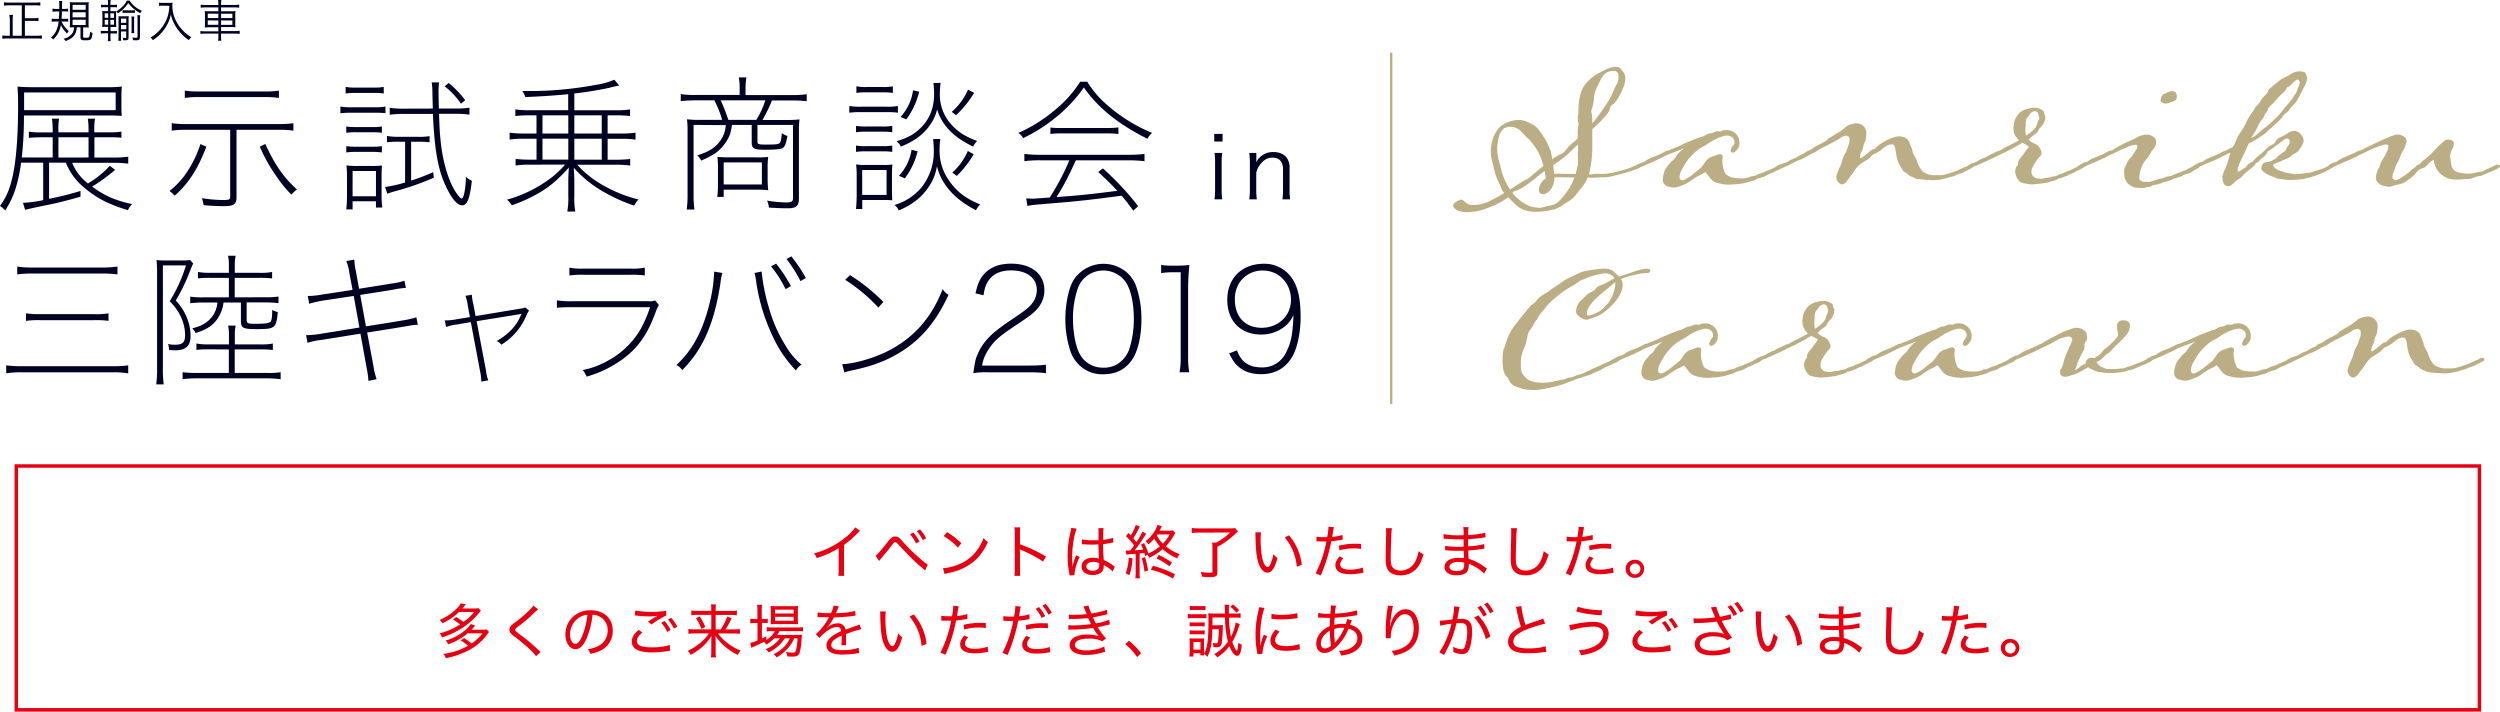 <svg xmlns="http://www.w3.org/2000/svg" width="1074.35" height="305.79" viewBox="0 0 1074.35 305.79"><defs><style>.cls-1{fill:#e60012;}.cls-2{fill:#000222;}.cls-3{fill:#bcae84;}.cls-4{fill:none;stroke:#bcae84;stroke-miterlimit:10;}</style></defs><title>アセット 92</title><g id="レイヤー_2" data-name="レイヤー 2"><g id="レイアウト"><path class="cls-1" d="M1064.75,201V304.29H7.75V201h1057m1.5-1.5H6.25V305.79h1060V199.48Z"/><path class="cls-2" d="M9.07,69.9A65.28,65.28,0,0,1,7,80,37.16,37.16,0,0,1,2.22,90.44,8.64,8.64,0,0,0,0,88.53c2.84-4,4.32-7.53,5.55-13.33C7,68.36,7.77,58,7.77,45.79c0-4.51-.06-5.62-.25-8.58a70.07,70.07,0,0,0,7.16.25H46.2a47.93,47.93,0,0,0,6.16-.25c-.12,1.36-.18,2.72-.18,4.38v4.13a37.11,37.11,0,0,0,.18,4.07c-2.34-.12-4.07-.18-5.86-.18H10.3a166.2,166.2,0,0,1-.93,18.07H22.64V59H18.07a53.89,53.89,0,0,0-5.67.25V56.58a31,31,0,0,0,5.67.31h4.57v-.74A34.57,34.57,0,0,0,22.33,51h3.08a25.49,25.49,0,0,0-.31,5.12v.74H38.05v-.74a34.87,34.87,0,0,0-.3-5.12h3.08a25.06,25.06,0,0,0-.31,5.12v.74h6a31.79,31.79,0,0,0,5.67-.31v2.65A42.31,42.31,0,0,0,46.57,59h-6v8.7h8a43.47,43.47,0,0,0,6.54-.37v3a50.17,50.17,0,0,0-6.54-.37H31a21.27,21.27,0,0,0,6.79,8.88,39.63,39.63,0,0,0,9.37-7.58l2.34,1.72A78.36,78.36,0,0,1,39.6,80.2c5.24,3.89,10.11,6,17.2,7.52A6.78,6.78,0,0,0,55,90.32c-8.26-2.47-13.57-5.19-18.87-9.75A26.15,26.15,0,0,1,28.31,69.9H21.09V85.44A135.87,135.87,0,0,0,34.6,82.05v2.47c-6,1.72-10.73,2.9-14.62,3.64-3.39.67-6.47,1.35-9.19,2l-.92-3A50.13,50.13,0,0,0,18.56,86V69.9ZM49.71,47.33V39.74H10.36v7.59ZM38.05,67.68V59H25.1v8.7Z"/><path class="cls-2" d="M88.69,63.05C85,72.68,80.91,79,75.05,84.09a10.38,10.38,0,0,0-2.22-2,34.86,34.86,0,0,0,8-8.88,48.52,48.52,0,0,0,5.3-11.29ZM79.8,55.78a40.91,40.91,0,0,0-6,.37V52.94a38,38,0,0,0,6,.37h40.28a38.53,38.53,0,0,0,6-.37v3.21a40.26,40.26,0,0,0-6-.37H101.64V84.7c0,3.09-1.17,3.89-5.43,3.89-2.78,0-5.67-.13-8.7-.43a15.94,15.94,0,0,0-.74-3,58.9,58.9,0,0,0,9.38.8c2.28,0,2.77-.25,2.77-1.54V55.78Zm-.37-16.84a38.23,38.23,0,0,0,6,.37h28.43a38.53,38.53,0,0,0,6-.37v3.14a41.66,41.66,0,0,0-6-.37H85.42a42.41,42.41,0,0,0-6,.37ZM114,61.88c3.21,6.85,5.55,10.73,9.19,15.05a48.9,48.9,0,0,0,4.44,4.5,12.84,12.84,0,0,0-2.4,2.22,50.12,50.12,0,0,1-6.11-7.4,69.86,69.86,0,0,1-7.46-13.2Z"/><path class="cls-2" d="M146.29,45.79a27,27,0,0,0,4.93.3h9.5a25.44,25.44,0,0,0,4.93-.3v2.83c-1.42-.12-2.59-.18-4.38-.18H151.22a37.8,37.8,0,0,0-4.93.24Zm18.62-5.62a29.15,29.15,0,0,0-4.19-.24h-8a28.53,28.53,0,0,0-4.19.24V37.34a20.55,20.55,0,0,0,4.19.3h8a21,21,0,0,0,4.19-.3Zm-.8,16.9a29.11,29.11,0,0,0-4.26-.24h-6.72a28.44,28.44,0,0,0-4.32.24V54.36a26.89,26.89,0,0,0,4.32.24h6.72a26,26,0,0,0,4.26-.24Zm0,8.45a29,29,0,0,0-4.26-.25h-6.72a28.25,28.25,0,0,0-4.32.25V62.81a26.89,26.89,0,0,0,4.32.24h6.72a26,26,0,0,0,4.26-.24Zm-15,10.67a41,41,0,0,0-.24-5.12,36,36,0,0,0,5.12.25h5.48a37.13,37.13,0,0,0,4.69-.19,49.14,49.14,0,0,0-.18,5V84a42.09,42.09,0,0,0,.3,5.18h-2.71V86.49H151.53V90h-2.72a56.46,56.46,0,0,0,.31-6Zm2.41,8.14h10.05V73.48H151.53ZM174.1,60.9h-3a35.27,35.27,0,0,0-4.81.24V58.43a28.41,28.41,0,0,0,4.81.37h8.57a25.71,25.71,0,0,0,4.94-.31v2.65c-1.85-.18-3.46-.24-4.94-.24h-3V77.61a88.86,88.86,0,0,0,9.5-3.64l.25,2.41a120.21,120.21,0,0,1-17.4,6c-.8.25-1.48.49-2.59.86l-.92-2.89a56.05,56.05,0,0,0,8.57-1.92ZM186,46.65c-.06-2-.12-4.13-.18-7.34a25.54,25.54,0,0,0-.31-3.89h3.21a21.47,21.47,0,0,0-.25,3.89c0,2.4.06,4.87.13,7.34h7.15a38.53,38.53,0,0,0,6-.37v3a40.16,40.16,0,0,0-6-.37h-7.09c.31,7.77.31,7.77.68,11.53.8,8,2.77,15.18,5.42,20.23,1.42,2.66,3,4.63,3.58,4.63.43,0,.74-.56,1.11-2a33,33,0,0,0,.74-7.34,9.78,9.78,0,0,0,2.59,1.73c-.86,7.65-2,10.55-4.19,10.55-1.67,0-3.58-1.85-5.55-5.37-4.51-8.08-6.23-16.65-7-33.92H173.48a40.91,40.91,0,0,0-6,.37v-3a38.09,38.09,0,0,0,6,.37Zm12.09-2.1a33,33,0,0,0-7-7.46l1.73-1.42a39.64,39.64,0,0,1,7.09,7.4Z"/><path class="cls-2" d="M227.57,70.76a42.26,42.26,0,0,0-6,.37V68.3a55.11,55.11,0,0,0,6,.31h3v-9H225a40.82,40.82,0,0,0-6,.37V57a38,38,0,0,0,6,.37h5.55V49.55h-3.08a57.14,57.14,0,0,0-6,.31V47a38,38,0,0,0,6,.37h16.71V40.48c-5.73.56-12.21,1-18.44,1.23a8.54,8.54,0,0,0-1.29-2.59h2.34a153.42,153.42,0,0,0,29.23-2.65,30,30,0,0,0,8-2.22l2.1,2.53a33.09,33.09,0,0,0-4.14.93,151.72,151.72,0,0,1-15.17,2.46v7.22h17.95a38.53,38.53,0,0,0,6-.37v2.84a58,58,0,0,0-6-.31h-3.64v7.83h6a38.76,38.76,0,0,0,6-.37v3a40.4,40.4,0,0,0-6-.37h-6v9h3.7a56,56,0,0,0,6-.31v2.83a41.56,41.56,0,0,0-6-.37H248.05a42.88,42.88,0,0,0,11.1,8.82,58.27,58.27,0,0,0,15.23,6.11,12.46,12.46,0,0,0-1.85,2.65,73.18,73.18,0,0,1-13.44-6.1,50.09,50.09,0,0,1-12.52-10.18,6.57,6.57,0,0,1,.06,1c.06,1,.06,1,.18,3.82v7.28a31.5,31.5,0,0,0,.43,6.72h-3.45a32.5,32.5,0,0,0,.43-6.72V76.93c0-1.29.13-3,.25-4.93-4.5,5-7.77,7.83-12.21,10.54a63.33,63.33,0,0,1-12.34,5.68,7.77,7.77,0,0,0-2.1-2.41,55.43,55.43,0,0,0,15.61-7,43.07,43.07,0,0,0,9.44-8.08Zm16.65-21.21h-11.1v7.83h11.1Zm0,10.05h-11.1v9h11.1Zm14.37-2.22V49.55H246.81v7.83Zm0,11.23v-9H246.81v9Z"/><path class="cls-2" d="M298.06,53.68v30a43.54,43.54,0,0,0,.37,6.36H295.1a44.68,44.68,0,0,0,.37-6.36V56.21a39,39,0,0,0-.25-4.94,49.15,49.15,0,0,0,5.74.25h9.37A46.43,46.43,0,0,0,307,43.13h-8.45c-2.22,0-4.13.13-6,.31v-3a38,38,0,0,0,6,.37h19.31V37.58a24.74,24.74,0,0,0-.37-4.32h3.27a29.13,29.13,0,0,0-.37,4.32v3.27h20.29a38.53,38.53,0,0,0,6-.37v3c-1.91-.18-3.76-.31-6-.31h-8.94a62.91,62.91,0,0,1-4.08,8.39h10.18a44.71,44.71,0,0,0,5.74-.25,36.79,36.79,0,0,0-.25,4.88V85.32c0,3.14-1.17,4.19-4.75,4.19-2.53,0-5.12-.12-8.14-.3a9.63,9.63,0,0,0-.8-3A54.86,54.86,0,0,0,338,87c2.1,0,2.78-.43,2.78-1.72V53.68H325.51v7.15c0,1.11.49,1.3,3.33,1.3,4.44,0,5.49-.12,6.1-.56s.8-1.66,1.05-4.37a6.93,6.93,0,0,0,2.41,1.23c-.62,3.27-1.11,4.56-1.92,5.12s-3.2.8-7.58.8c-4.94,0-5.86-.49-5.86-3.27v-7.4h-8.45c-.56,3.27-.86,4.26-1.85,6.11A18.14,18.14,0,0,1,307.19,66a38.8,38.8,0,0,1-5.86,3,8,8,0,0,0-1.67-2.22c3.89-1.29,5.62-2.16,7.47-3.7a13.37,13.37,0,0,0,4.38-6.78c.12-.62.24-1.17.43-2.53Zm31.83,22.45a44.67,44.67,0,0,0,.24,5.61,52.94,52.94,0,0,0-5.8-.24H311v3.14h-2.77a36.79,36.79,0,0,0,.3-4.44V71.87a36,36,0,0,0-.24-4.44c1.73.13,3.08.19,5.3.19h10.73a40.77,40.77,0,0,0,5.8-.19,40,40,0,0,0-.24,5.31ZM325,51.52a36.17,36.17,0,0,0,3.89-8.39H309.72A78.43,78.43,0,0,1,313,51.52ZM311,79.28h16.41v-9.5H311Z"/><path class="cls-2" d="M365,45.54a26.09,26.09,0,0,0,4.94.31h11a24.54,24.54,0,0,0,4.93-.31v2.9a27.29,27.29,0,0,0-4.38-.25H369.91a36.06,36.06,0,0,0-4.94.25Zm18.32,36.39c0,1.72.06,2.77.12,4.13-2.28-.12-2.71-.12-3.63-.12h-9.26v3.88h-2.71a58.19,58.19,0,0,0,.31-6V75.76a42.07,42.07,0,0,0-.25-5.12,17.94,17.94,0,0,0,3.83.25h8a24.92,24.92,0,0,0,3.77-.19c-.13,1.36-.19,2.78-.19,5Zm.12-25.1a27.42,27.42,0,0,0-4.25-.25h-7a27,27,0,0,0-4.32.25V54.11a25.56,25.56,0,0,0,4.32.25h7a24.64,24.64,0,0,0,4.25-.25Zm0,8.44a28.88,28.88,0,0,0-4.25-.24h-7a28.44,28.44,0,0,0-4.32.24V62.56a25.56,25.56,0,0,0,4.32.25h7a24.64,24.64,0,0,0,4.25-.25Zm.25-25.34a27.67,27.67,0,0,0-4.19-.25h-7.28a27.09,27.09,0,0,0-4.19.25V37.09a19.77,19.77,0,0,0,4.19.31h7.28a20.17,20.17,0,0,0,4.19-.31ZM370.52,83.78H381V73.05H370.52Zm33.56-24.06a34.34,34.34,0,0,0-.31,4.69,22,22,0,0,0,4,13.08c3.26,4.81,7.21,7.83,13.44,10.36a9.09,9.09,0,0,0-1.79,2.53c-5.61-3-9.43-6-12.39-9.87a23.62,23.62,0,0,1-4.38-9.13,21.28,21.28,0,0,1-3.77,9.25c-3,4.38-7,7.4-12.64,9.81a5.65,5.65,0,0,0-1.85-2.35,23.94,23.94,0,0,0,11.6-7.52,24.66,24.66,0,0,0,5.3-16,37.76,37.76,0,0,0-.31-4.81Zm.12-24.11a43.49,43.49,0,0,0-.31,4.81,19,19,0,0,0,4.44,12.52c3,3.52,6.23,5.67,11.6,7.65A8.75,8.75,0,0,0,418.2,63c-6-2.9-9.87-6-12.71-10.11A21.08,21.08,0,0,1,402.72,47a18.41,18.41,0,0,1-2.84,6.41c-2.9,4.26-6.72,7.16-12.76,9.62a5.78,5.78,0,0,0-1.85-2.34c4.68-1.42,7.21-2.78,9.86-5.24,4.26-3.89,6.29-8.88,6.29-15.18a36.59,36.59,0,0,0-.3-4.62ZM394.33,65a31.54,31.54,0,0,1-5.49,11.65l-2.53-1.11a21.05,21.05,0,0,0,5.43-11.16Zm.68-25.6a32.56,32.56,0,0,1-5.55,11.91L387,50.23a21,21,0,0,0,5.37-11.41Zm23.62.5a45.52,45.52,0,0,1-7.77,9.62L409,48.07A26.63,26.63,0,0,0,416,38.51Zm-.18,26.39a46.33,46.33,0,0,1-7.28,9.32l-1.91-1.48a26.43,26.43,0,0,0,6.66-9.26Z"/><path class="cls-2" d="M467.23,35.12a42,42,0,0,0,8.57,10,69.65,69.65,0,0,0,19.3,12,8.26,8.26,0,0,0-2,2.53c-12.46-6.23-21.34-13.38-27.32-22.08A60.86,60.86,0,0,1,454,50.23a68.64,68.64,0,0,1-14.31,9.12,6.1,6.1,0,0,0-2.1-2.22,63.4,63.4,0,0,0,15-9.25,50.82,50.82,0,0,0,11.6-12.76ZM441,85.26c.93.06,2,.12,3,.12.25,0,2.66-.18,7.1-.49a102.53,102.53,0,0,0,8.45-16H447.12a52,52,0,0,0-6.91.37V66.14a50.17,50.17,0,0,0,6.91.37h37.81a50.17,50.17,0,0,0,6.91-.37v3.14a52.8,52.8,0,0,0-6.91-.37H462.35C458.59,77,457,80,454,84.7c10-.74,14.8-1.23,26.15-2.71-2.9-3.08-4.32-4.5-8.2-8.08l2-1.54a123.29,123.29,0,0,1,15.17,16.22L487,90.5c-2.29-3.15-3.09-4.13-5-6.41-11.78,1.6-19.43,2.46-28.8,3.2-9.81.8-10.24.87-11.66,1.24Zm10.43-30.47A26.89,26.89,0,0,0,456,55h19.62a33.9,33.9,0,0,0,5-.25v2.84a34.59,34.59,0,0,0-5-.25H455.94a28.36,28.36,0,0,0-4.56.25Z"/><path class="cls-2" d="M525.39,57.53v3.29H521.8V57.53Zm-.14,8.18a25.85,25.85,0,0,0-.26,4.18V81.47a28.4,28.4,0,0,0,.26,4.18h-3.33a32.89,32.89,0,0,0,.25-4.18V69.89a27.81,27.81,0,0,0-.25-4.18Z"/><path class="cls-2" d="M536.83,85.65a23.76,23.76,0,0,0,.29-4.18V69.89a25.18,25.18,0,0,0-.29-4.18h3.07v2.51a10.12,10.12,0,0,1-.11,1.6,8,8,0,0,1,7.47-4.48c2.67,0,4.74,1,5.92,2.77a7.53,7.53,0,0,1,1,4.26v9.14a24.46,24.46,0,0,0,.26,4.14h-3.33a30.54,30.54,0,0,0,.26-4.18V72.85c0-3.33-1.59-5.11-4.52-5.11-2.07,0-3.73.93-5.29,2.93a7.93,7.93,0,0,0-1.7,3.66v7.14a29,29,0,0,0,.26,4.18Z"/><path class="cls-2" d="M2.65,157a50.39,50.39,0,0,0,6.91.37h39a45.14,45.14,0,0,0,6.54-.37v3.45A36.52,36.52,0,0,0,48.6,160h-39a39.79,39.79,0,0,0-6.91.43ZM7.4,114.53a36.68,36.68,0,0,0,6.66.43H43.48a42,42,0,0,0,7-.43v3.39a52.25,52.25,0,0,0-7-.37H14.06a47.58,47.58,0,0,0-6.66.37Zm3.76,20.1a34.79,34.79,0,0,0,6.11.37H40.58a28.62,28.62,0,0,0,6.05-.37v3.27a37.39,37.39,0,0,0-6.05-.31H17.27a37.25,37.25,0,0,0-6.11.31Z"/><path class="cls-2" d="M67.5,117.12a50.41,50.41,0,0,0-.24-5.37,33.39,33.39,0,0,0,4.13.19h6a35.64,35.64,0,0,0,4.32-.19l1.36,1.54c-.37.56-.37.56-1.91,4.44a81.06,81.06,0,0,1-5.62,11.41,23.8,23.8,0,0,1,4.88,7.65,21.08,21.08,0,0,1,1.48,7.53c0,4.31-2,6.22-6.6,6.22-.68,0-1.73-.06-2.66-.12a7.81,7.81,0,0,0-.43-2.59,12.71,12.71,0,0,0,3,.31c3.21,0,4.32-1,4.32-4A18.44,18.44,0,0,0,78.11,137a22.59,22.59,0,0,0-5.18-7.53,66.61,66.61,0,0,0,7-15.42H70v44.47a43.7,43.7,0,0,0,.37,6.66H67.13a43.48,43.48,0,0,0,.37-6.66Zm22.45,33a46.61,46.61,0,0,0-5.55.25v-2.77A25.4,25.4,0,0,0,90,148h8.39v-4.26a17.61,17.61,0,0,0-.37-3.82h3.27a17.23,17.23,0,0,0-.37,3.82V148h10.85a25.33,25.33,0,0,0,5.49-.37v2.77a46,46,0,0,0-5.49-.25H100.87v10.12h13.94a32.64,32.64,0,0,0,5.8-.31v3a49.52,49.52,0,0,0-5.8-.37H84.28a40.26,40.26,0,0,0-5.8.37v-3a51.12,51.12,0,0,0,5.8.31H98.34V150.17Zm24.12-22.38a32.06,32.06,0,0,0,5.61-.31v2.84a51.84,51.84,0,0,0-5.61-.31H106v7.4c0,1.6.37,1.79,3.82,1.79,4,0,5.37-.19,6.48-.87.49-.92.68-2.16.68-5.12a7.34,7.34,0,0,0,2.4.93c-.61,6.91-1.17,7.34-9,7.34-6,0-6.85-.43-6.85-3.64V130H96.06a15.34,15.34,0,0,1-1.91,5.86c-2,3.57-4.63,5.49-10.06,7.27a7.06,7.06,0,0,0-1.48-2c3.33-.93,4.75-1.61,6.42-2.9A11.41,11.41,0,0,0,93.1,132c.12-.43.18-.92.37-2H87.36a51.84,51.84,0,0,0-5.61.31v-2.84a32.5,32.5,0,0,0,5.61.31h11V119.4h-8a42,42,0,0,0-5.3.25v-2.78a27.33,27.33,0,0,0,5.3.37h8v-3.52A17.61,17.61,0,0,0,98,109.9h3.27a17.23,17.23,0,0,0-.37,3.82v3.52h10.55a24.8,24.8,0,0,0,5.49-.37v2.78a44.14,44.14,0,0,0-5.49-.25H100.87v8.39Z"/><path class="cls-2" d="M150.12,117.18a20.27,20.27,0,0,0-1.3-5l3.46-.61a25.81,25.81,0,0,0,.67,5.05l1.36,7.47,14.25-2.29a25.7,25.7,0,0,0,5.24-1.17l.62,3.09a37.17,37.17,0,0,0-5.31.74l-14.31,2.28,2.47,13.51,15.67-2.53a42.22,42.22,0,0,0,6-1.36l.62,3.21a19,19,0,0,0-2.72.24l-1.85.31c-1,.19-1.23.25-1.35.25l-15.86,2.53,2.72,14.49a30.62,30.62,0,0,0,1.35,5.55l-3.51.74a42.67,42.67,0,0,0-.8-5.67l-2.65-14.62-17,2.71a26.83,26.83,0,0,0-5.73,1.24l-.62-3.33h.8a37.71,37.71,0,0,0,5.12-.5l17-2.77L152,127.17l-13.2,2a51.08,51.08,0,0,0-5.92,1.35l-.62-3.33a31.74,31.74,0,0,0,6.17-.62l13.07-2Z"/><path class="cls-2" d="M201,131.12a16.22,16.22,0,0,0-1-4l2.77-.45a22.08,22.08,0,0,0,.67,4.16l.94,5,19.64-3.27a5.45,5.45,0,0,0,1.72-.44l1.61,1.38a9,9,0,0,0-1.22,2.28,26.64,26.64,0,0,1-10.71,12.36,5.28,5.28,0,0,0-1.94-1.6c5.16-3,8.32-6.33,10.32-11a7.88,7.88,0,0,1,.38-.72,5,5,0,0,1-1.22.27l-18.13,2.94,4,21.08a17.41,17.41,0,0,0,1,4.33l-3,.55a20.4,20.4,0,0,0-.5-4.32l-4-21.25-5.83,1a20.25,20.25,0,0,0-4.77,1.11l-.61-2.88a3.32,3.32,0,0,0,.61.05,28.38,28.38,0,0,0,4.49-.5l5.72-.94Z"/><path class="cls-2" d="M239.32,129.08a41.07,41.07,0,0,0,6.78.37h32.82a5.13,5.13,0,0,0,2.59-.37l1.66,2c-.55.8-.55.8-1.73,3.88-3.51,9.5-8.08,15.61-15.35,20.42a48.67,48.67,0,0,1-14,6.47,10.62,10.62,0,0,0-1.67-2.83,35.8,35.8,0,0,0,10.79-4,36.23,36.23,0,0,0,13.94-13.32,53.28,53.28,0,0,0,4.2-9.69H246.1c-2.9,0-4.75.06-6.78.25ZM244.68,115a25.7,25.7,0,0,0,6.11.43H271a25.56,25.56,0,0,0,6.1-.43v3.39a38.76,38.76,0,0,0-6.1-.31H250.79a39,39,0,0,0-6.11.31Z"/><path class="cls-2" d="M310.46,117.3a17.1,17.1,0,0,0-.8,4c-2.65,17.64-7.59,28.86-16.47,37.74a6.36,6.36,0,0,0-2.53-2.15c7.28-6.73,11.78-15.48,14.74-28.5a64.87,64.87,0,0,0,1.48-10.85v-.81Zm16.84-.62a81.76,81.76,0,0,0,3,15.12,63.4,63.4,0,0,0,7.15,16.52,31.2,31.2,0,0,0,7,8.39,7,7,0,0,0-2.41,2.47,51.67,51.67,0,0,1-10.18-15.11A80.69,80.69,0,0,1,325,121.31a26.38,26.38,0,0,0-.74-4Zm6.23-3.39a65.43,65.43,0,0,1,6.35,9.62l-2.28,1.36a50.77,50.77,0,0,0-6.23-9.81Zm6.54-3.14a64,64,0,0,1,6.23,9.31L344,120.82a56.74,56.74,0,0,0-6-9.5Z"/><path class="cls-2" d="M361.93,156.47c4.25,0,12-2.1,17.82-4.75,12.09-5.55,20.42-14.62,25.35-27.51a6.82,6.82,0,0,0,2.53,2.47c-5.55,12.08-12.46,20-22.26,25.59-5.68,3.27-11.41,5.31-20.11,7.09a19.58,19.58,0,0,0-2.41.68Zm3.33-38.24a78.78,78.78,0,0,1,14.37,11.53l-2.16,2.41a72.37,72.37,0,0,0-14.25-11.91Z"/><path class="cls-2" d="M424.56,160a31.3,31.3,0,0,0-6.29.37c.8-5.36.92-6,1.91-8.26,1.79-4.2,4.75-7.71,9.62-11.29,2.16-1.6,2.16-1.6,7.28-5.06,3.39-2.28,5.43-3.94,6.48-5.42a9.25,9.25,0,0,0,2-5.74c0-5.12-4.25-8.39-11-8.39-4.44,0-7.58,1.36-9.62,4.2-1.23,1.72-1.79,3.26-2.28,6.47l-3.45-.8c.92-4.19,1.85-6.23,3.76-8.39,2.65-2.9,6.47-4.38,11.53-4.38,8.76,0,14.31,4.44,14.31,11.41,0,4.13-1.91,7.59-5.92,10.67-1.17.93-3.52,2.53-6.6,4.57-4.87,3.27-7.15,5-8.94,6.9a24.22,24.22,0,0,0-4.2,6.36,16,16,0,0,0-1.11,3.88h20.6a59,59,0,0,0,6.85-.37v3.64a57.83,57.83,0,0,0-6.79-.37Z"/><path class="cls-2" d="M463.69,156.77a14.73,14.73,0,0,1-3.51-5.36,42.78,42.78,0,0,1-2.35-14.31c0-6.48,1.42-13.2,3.46-16.65a15.37,15.37,0,0,1,23.37-3,14.48,14.48,0,0,1,3.52,5.37,42.53,42.53,0,0,1,2.34,14.31c0,7.46-1.54,14.06-4.19,17.7-2.9,4.07-6.91,6-12.15,6A14,14,0,0,1,463.69,156.77Zm2.41-37.37a11.72,11.72,0,0,0-2.9,4.44A40.1,40.1,0,0,0,461.1,137c0,6,1.24,12.33,3,15.29A11.15,11.15,0,0,0,474.18,158a10.83,10.83,0,0,0,8-3.09,12.28,12.28,0,0,0,3-4.56A41.43,41.43,0,0,0,487.25,137c0-6.85-1.35-12.89-3.64-16a11.82,11.82,0,0,0-17.51-1.6Z"/><path class="cls-2" d="M499,113.85a24.66,24.66,0,0,0,4.57.31h3a31.83,31.83,0,0,0,4.56-.31c-.37,3.94-.55,7.09-.55,10.3v29.42a33.49,33.49,0,0,0,.49,6.41H506.9a33.49,33.49,0,0,0,.49-6.41V117h-3.51a32.18,32.18,0,0,0-4.88.37Z"/><path class="cls-2" d="M531.6,150.54a11.53,11.53,0,0,0,2.4,4.26c1.86,2,4.57,3.08,8.08,3.08a11.07,11.07,0,0,0,10.3-5.85,24.59,24.59,0,0,0,2.78-8.15,71.13,71.13,0,0,0,.68-8.51,12.73,12.73,0,0,1-4.94,5.8,15.92,15.92,0,0,1-8.88,2.59c-8.94,0-14.61-5.8-14.61-14.93,0-9.31,6.29-15.48,15.72-15.48a14.29,14.29,0,0,1,13.2,8.15c1.79,3.45,2.59,8.08,2.59,15,0,6.48-1.48,13.33-3.64,16.9-3,4.94-7.4,7.4-13.38,7.4-4.13,0-7.46-1.17-9.93-3.45-1.42-1.29-2.28-2.53-3.76-5.49Zm23.19-21.71c0-7.15-5.24-12.58-12.15-12.58a11.8,11.8,0,0,0-10.24,5.62,13.06,13.06,0,0,0-1.73,6.84c0,7.46,4.44,12.15,11.54,12.15S554.79,135.74,554.79,128.83Z"/><path class="cls-2" d="M9.36,2.3H3.89a16.76,16.76,0,0,0-2.18.12V1a17.65,17.65,0,0,0,2.14.11H15.18A18.56,18.56,0,0,0,17.33,1V2.42a17,17,0,0,0-2.15-.12H10.7V7.81h3.84a12.06,12.06,0,0,0,2-.12v1.4a12.4,12.4,0,0,0-2-.12H10.7v6.38h5.06A14.05,14.05,0,0,0,18,15.21v1.45a15.41,15.41,0,0,0-2.22-.13H3.19A16.29,16.29,0,0,0,1,16.66V15.21a12.74,12.74,0,0,0,2.23.14h1V8.62A15.41,15.41,0,0,0,4,6.4H5.59a15,15,0,0,0-.13,2.22v6.73h3.9Z"/><path class="cls-2" d="M26.41,9.24a13,13,0,0,0,3.15,4.12,4.9,4.9,0,0,0-.75,1.06,12.47,12.47,0,0,1-2.65-3.69A10.9,10.9,0,0,1,22.85,17a2.63,2.63,0,0,0-1-.87,7.74,7.74,0,0,0,2.57-3.59,11.27,11.27,0,0,0,.77-3.29H23.88a10.35,10.35,0,0,0-1.64.12V8a9.24,9.24,0,0,0,1.58.12h1.51c0-.62.08-1.68.12-3.19H24.13a9.94,9.94,0,0,0-1.58.12V3.71a9.24,9.24,0,0,0,1.58.12h1.35V2.17A9.76,9.76,0,0,0,25.37.44h1.37a13.3,13.3,0,0,0-.1,2.11c0,.5,0,.6,0,1.28h1.13a11.63,11.63,0,0,0,1.52-.1V5a8.12,8.12,0,0,0-1.45-.1H26.6c0,1.2-.05,1.88-.15,3.19h1.32A9,9,0,0,0,29.29,8V9.34a8.26,8.26,0,0,0-1.45-.1Zm5,2.51c-.56,0-1.05,0-1.45.06A18.24,18.24,0,0,0,30.05,10V2.82A11.9,11.9,0,0,0,30,.91a11.59,11.59,0,0,0,1.86.1h4.4a10.9,10.9,0,0,0,1.88-.1,18.1,18.1,0,0,0-.08,2v7.19a13.36,13.36,0,0,0,.08,1.76,13.12,13.12,0,0,0-1.74-.08h-.66v4c0,.38.14.44,1.16.44s1.24-.1,1.39-.39a5.9,5.9,0,0,0,.41-2.22,3,3,0,0,0,1.08.56c-.37,3-.58,3.15-3.19,3.15-1.6,0-2-.25-2-1.29V11.75H33a6.48,6.48,0,0,1-1.1,3.45A6.33,6.33,0,0,1,29.66,17a12.9,12.9,0,0,1-1.45.64,4.16,4.16,0,0,0-.91-1,6.09,6.09,0,0,0,3.79-2.33,5.37,5.37,0,0,0,.73-2.58Zm-.23-7.54h5.64V2.09H31.21Zm0,3.23h5.64V5.26H31.21Zm0,3.31h5.64V8.49H31.21Z"/><path class="cls-2" d="M46.44,1.47A9.3,9.3,0,0,0,46.32,0h1.26a8.75,8.75,0,0,0-.12,1.47v.62H48.7A8.32,8.32,0,0,0,50.27,2V3.17a11.07,11.07,0,0,0-1.55-.08H47.44v1.7h.8a16.89,16.89,0,0,0,1.72,0l0,.11A10.15,10.15,0,0,0,52,3.4,9.35,9.35,0,0,0,54.52.25H55.7A11.54,11.54,0,0,0,61,4.64a5.46,5.46,0,0,0-.76,1,15.09,15.09,0,0,1-5.12-4.35,14.48,14.48,0,0,1-4.47,4.45,3.32,3.32,0,0,0-.75-.91,15.21,15.21,0,0,0,0,1.65V9.74A17.53,17.53,0,0,0,50,11.6l-.49,0-1.29,0h-.72v1.78H48.7a8.16,8.16,0,0,0,1.55-.1v1.2a8.66,8.66,0,0,0-1.55-.09H47.46v1.46a11.87,11.87,0,0,0,.12,1.82H46.32a10.48,10.48,0,0,0,.12-1.83V14.33H44.91a9.14,9.14,0,0,0-1.6.09v-1.2a8.74,8.74,0,0,0,1.6.1h1.53V11.54h-.68a17.52,17.52,0,0,0-1.85.08A18.15,18.15,0,0,0,44,9.71V6.59a16.92,16.92,0,0,0-.07-1.87,16.84,16.84,0,0,0,1.79.07h.74V3.09H45a8.76,8.76,0,0,0-1.59.1V2a8.49,8.49,0,0,0,1.59.1h1.41ZM45,5.74V7.66h1.49V5.74Zm0,2.8v2.05h1.49V8.54Zm4-.88V5.74H47.44V7.66Zm0,2.93V8.54H47.44v2.05Zm3,5.19c0,.65,0,1.25.09,1.75H50.85c0-.56.09-1.14.09-1.77v-7c0-.72,0-1.24,0-1.8A9.43,9.43,0,0,0,52.41,7h1.36a9.88,9.88,0,0,0,1.54-.08c0,.46-.06,1-.06,1.82V16.1c0,.62-.11.87-.48,1.07a2.46,2.46,0,0,1-1,.13c-.29,0-.47,0-.84,0a3,3,0,0,0-.23-1.12,5.2,5.2,0,0,0,1.16.14c.27,0,.37-.1.37-.39v-2.4H52Zm2.26-6V8H52V9.82Zm0,2.77V10.75H52v1.84Zm-1.57-8.2a9.61,9.61,0,0,0,1.47.08h2.44A9.24,9.24,0,0,0,58,4.39V5.57a9.74,9.74,0,0,0-1.45-.08H54.13a9.94,9.94,0,0,0-1.47.08ZM57.73,7.1a7.77,7.77,0,0,0-.1,1.46v4a13.07,13.07,0,0,0,.1,1.68H56.45a13.21,13.21,0,0,0,.1-1.66v-4a8,8,0,0,0-.1-1.48Zm2.42,8.68c0,1.23-.33,1.54-1.63,1.54a11.35,11.35,0,0,1-1.37-.08,3.86,3.86,0,0,0-.23-1.19,7.65,7.65,0,0,0,1.58.19c.49,0,.6-.12.6-.6V8.45A15.2,15.2,0,0,0,59,6.53h1.27a13.91,13.91,0,0,0-.11,1.92Z"/><path class="cls-2" d="M69.81,2.44c-.37,0-.83,0-1.47.09V1.14a7,7,0,0,0,1.47.1h2.55a8.94,8.94,0,0,0,1.8-.12,9.66,9.66,0,0,0-.08,1.28,14.09,14.09,0,0,0,1.65,6.74,17.24,17.24,0,0,0,2.9,4A15.59,15.59,0,0,0,82.24,16a4.13,4.13,0,0,0-1.08,1.24,18.32,18.32,0,0,1-3.75-3.31,18,18,0,0,1-2.77-4.17,14.9,14.9,0,0,1-1.21-3.58,16.69,16.69,0,0,1-2.71,6.26,18.72,18.72,0,0,1-2.61,2.94,19,19,0,0,1-2.44,1.9,3.48,3.48,0,0,0-1-1.15,16.08,16.08,0,0,0,4.48-3.8,15.61,15.61,0,0,0,3-5.63,16.78,16.78,0,0,0,.62-4.21Z"/><path class="cls-2" d="M93.84,1.86A9.79,9.79,0,0,0,93.7,0h1.45A11.12,11.12,0,0,0,95,1.86v.25h5.8a9.81,9.81,0,0,0,2-.14V3.31a14.88,14.88,0,0,0-2-.12H95V4.85H99a12.4,12.4,0,0,0,2.19-.11,16.92,16.92,0,0,0-.08,2v3a17.31,17.31,0,0,0,.08,2,13.53,13.53,0,0,0-2.21-.12H95v1.73h6a9.69,9.69,0,0,0,2-.14v1.35a16.52,16.52,0,0,0-2-.11H95v.93a10.77,10.77,0,0,0,.13,2.12H93.7a10.53,10.53,0,0,0,.14-2.12v-.93H88.12a14.92,14.92,0,0,0-2,.11V13.32a9.75,9.75,0,0,0,2,.14h5.72V11.73h-3.6a13.72,13.72,0,0,0-2.24.12,17.09,17.09,0,0,0,.08-2v-3A17.56,17.56,0,0,0,88,4.74a12,12,0,0,0,2.15.11h3.69V3.19H88.25a13.65,13.65,0,0,0-2,.12V2a10.42,10.42,0,0,0,2,.14h5.57Zm-4.56,4V7.75h4.56V5.9Zm0,2.9v1.89h4.56V8.8ZM99.87,7.75V5.9H95V7.75Zm0,2.94V8.8H95v1.89Z"/><path class="cls-3" d="M667,68.45c1-.69,1.79-1.2,2.55-1.62,1.54-.94,1.79-.51,3.15-2.13s1.45-2,2.9-3.07A26,26,0,0,0,678,59.5V57.21a9.81,9.81,0,0,1,.17-2.39,6.3,6.3,0,0,0,.17-1.19c0-1-.34-2.05-.34-2.9a2,2,0,0,1,.08-.68c.26-1.36.18-.94.26-4.09a24.87,24.87,0,0,1,1.19-6.55c.85-3.07,4.43-6.39,7.5-8s5.28-2.72,7.41-2.72c1.95,0,2.12,1.1,3.32,2.47a4.1,4.1,0,0,1,.68,2.55,10,10,0,0,1-.85,3.92,27.09,27.09,0,0,1-3,5.7c-1.11,1.62-1.79,1.54-2.3,2.22-.34.51-.43,2-1.88,3.75a55.94,55.94,0,0,1-5.28,5.45l-.85.76v7a49,49,0,0,1-1.45,12.44h.6c.51,0,1.36-.26,2.73-.26a6,6,0,0,1,1.27.09,28.42,28.42,0,0,0,7.84-1.11c.93-.25,3.32-.85,3.91-1.11a9.3,9.3,0,0,0,2.39-.93,13.21,13.21,0,0,0,1.53-.6,2.82,2.82,0,0,1,1.28-.43.81.81,0,0,1,.6.26.65.65,0,0,1,.25.6c-.08.25-.43.42-.85.76a17.36,17.36,0,0,1-3,1.11A41.63,41.63,0,0,1,697,74.66c-.68.17-2.72.77-3.41.85a16,16,0,0,1-4.17.69c-1.87,0-3.66.17-4.94.17a9.23,9.23,0,0,1-1.7-.09.83.83,0,0,1-.43-.08c-1.1,2.81-3.15,5-5,7.4-2.13,2.64-3.83,3.16-5,4a14.07,14.07,0,0,1-4.17,2.3A30.79,30.79,0,0,1,659.8,91a12.52,12.52,0,0,1-6.22-1.44c-1.7-.77-4-3.41-5.45-4.77a38.09,38.09,0,0,1-6.22,3.57c-2.64,1-5.11,2.39-10,2.73-.51,0-.93.08-1.36.08-4,0-5.62-1.36-6-2.55a.55.55,0,0,1-.08-.34c0-1.11,2.55-2.47,3.58-2.47s2,2.3,4.68,2.3a16.15,16.15,0,0,0,8-2c1.88-.94,3.84-2,5.71-3.15a6.84,6.84,0,0,1-1.36-2.3c-.51-1.45-2.3-4.51-3-7.84s-1.37-5-1.37-7a17.29,17.29,0,0,1,.77-6c.77-2.29,2.22-4.76,3.83-5.87a13.07,13.07,0,0,1,7.24-2.39,8.36,8.36,0,0,1,3.49.69c4,1.7,4.43,2.29,6.9,5.87s2.73,5.45,3.41,6.56A24.57,24.57,0,0,1,667,68.45Zm-3.75,2.89A28.17,28.17,0,0,0,661,65.21c-.94-1.53-2.9-4.6-4.86-6.13-1.78-1.7-2.55-3.15-4.59-4.09a5.55,5.55,0,0,0-2.47-.51,6,6,0,0,0-2.64.6,6.1,6.1,0,0,0-2.3,3.74,30.55,30.55,0,0,0-.77,4.77,23.26,23.26,0,0,0,1.11,6.73c.68,2.3,1.1,6.05,4.43,11.07,3.32-2,6-3.83,6.64-4.09,1.19-.34,2.64-1.87,6.38-4.94Zm-13.28,11.5c3.66,4.77,8.26,6.21,9.28,6.21.68,0,1.53.26,2.47.26a3.82,3.82,0,0,0,1.36-.26c1.36-.42,3.92-.85,5-1.27s3.23-2.22,6.13-6.65a25.24,25.24,0,0,0,2.38-4.85c-2.47,0-8.6-.25-8.6,0,0,.94-.17,4.85-3.41,6.73a3,3,0,0,1-1.61.42c-.94,0-1.62-.51-1.62-1.87a6.29,6.29,0,0,1,2.89-4.94,15.43,15.43,0,0,0-.51-3.15c-2.38,1.87-4.85,3.92-6.64,5.2a21.1,21.1,0,0,1-5.79,3.4A2,2,0,0,0,649.92,82.84Zm26.74-8.09h.42l.77-3.24a4.65,4.65,0,0,0,.25-2c0-1-.08-2.13-.08-3.32,0-.51.08-1,.08-3.15v-.94c-.68.6-1.36,1.2-2.29,2.13a44.74,44.74,0,0,1-8.35,6.65.08.08,0,0,0-.08.08.52.52,0,0,0,.08.34c.09.85.34,3.32.34,3.32S674.78,74.75,676.66,74.75ZM684.24,53c.51-.51.93-1.11,1.36-1.62,2.81-3.75,4-5.45,5.28-7.5a29.54,29.54,0,0,0,3-6c.94-2,1.62-2.55,1.62-4.25s0-3.16-2.13-3.16-4.17.77-5.79,4.35c-1.54,3.4-2.3,4.17-2.56,7.24a20.31,20.31,0,0,1-.93,4.77,2.23,2.23,0,0,0-.26.93c0,.6.26,1.19.34,2.13A27,27,0,0,1,684.24,53Z"/><path class="cls-3" d="M705.78,71.51a8,8,0,0,1-1.36.51c-.6,0-1.19-.34-1.19-.76s.59-.51,1.19-.86c.26-.34.6-.34.94-.51a4.11,4.11,0,0,0,2-.85A12.84,12.84,0,0,1,711,67.25,34.14,34.14,0,0,0,715.75,65c1-.51,1.36-.17,2.3-.85a23.22,23.22,0,0,0,2.64-1c1.78-.77,2-.94,2.55-1.2,3.92-1.78,6-2.47,7.84-3.15,1.27,0,2.55-1.53,4.08-1.53.94,0,1.79-.85,2.9-.85.34,0,.94.08,1.36.08a.6.6,0,0,0,.51-.25c.17-.26,1.45-.34,2.56-.34a5.4,5.4,0,0,1,5,5c0,1.45,0,2-.68,2.9-.51.85-1.36,1.79-2.21,1.79a1,1,0,0,1-.86-1.11A6.22,6.22,0,0,1,745.21,62a1.36,1.36,0,0,0,.17-.76,2.57,2.57,0,0,0-.85-2.13,3.48,3.48,0,0,0-2.47-.85c-.25,0-.6.08-.85.08A21,21,0,0,0,737,59.93c-2.13,1-3.41,2.3-5.19,3.07a19.94,19.94,0,0,0-5.28,4.34A17.18,17.18,0,0,0,723.84,71c-1.62,2.73-1.71,3-2,4.43,0,.25-.09.42-.09.6,0,1.1.6,1.44,1.37,1.44s3.32-1.7,4.08-2.3c1-.93,2.56-2,3.92-3.23A29.9,29.9,0,0,0,733,69.3a6,6,0,0,1,3.84-2.3,6.41,6.41,0,0,1,2.3-.77,1.16,1.16,0,0,1,1.19,1.19,1.08,1.08,0,0,1-.09.52,4,4,0,0,0-.08.93c0,.6.08,1,.08,1.62,0,.77.77,3.75,1.45,4.43a11.54,11.54,0,0,0,2.38,1.28,14,14,0,0,0,4,.42,8.62,8.62,0,0,0,3.74-.51c1-.6,2-.26,3-.85.43-.43,3-1.11,3.5-1.36a11.37,11.37,0,0,1,2.21-.94c.77-.43,1.45-.6,2.3-1.11a9.27,9.27,0,0,1,1.45-.85,2.34,2.34,0,0,1,1.19-.43,1,1,0,0,1,.68.26.58.58,0,0,1,.34.6c-.08.25-.51.59-.77.85-.93.59-1.87.85-2.81,1.36-1.19.68-2.38.85-3.83,1.79a4.77,4.77,0,0,1-2,.77c-1.19.51-2,.51-2.22.76-.51.68-3.4,1.11-4.34,1.53a30.09,30.09,0,0,1-6.13.77,6.52,6.52,0,0,1-1.36.09,16.28,16.28,0,0,1-4.77-.68,5.52,5.52,0,0,1-3.24-2c-1.1-1.37-2-2.64-2.13-2.64-.34,0-1.53,1-2.81,1.44a42,42,0,0,0-4.6,3,22.36,22.36,0,0,1-4.59,1.88,7.61,7.61,0,0,1-1.62.25,6.18,6.18,0,0,1-1.88-.34,3,3,0,0,1-2.81-3.15,11.42,11.42,0,0,1,1.2-4.6,28.83,28.83,0,0,1,2.64-3.23,6.39,6.39,0,0,0,2-2.3,14,14,0,0,1,3.41-3.24c-4,1.54-7.49,2.81-8.51,3.41s-2.81,1.36-3.84,1.87C710.55,69.47,707.06,71,705.78,71.51Z"/><path class="cls-3" d="M780.21,65.3a27,27,0,0,0-3.83,2A21.77,21.77,0,0,1,772.63,69c-.51.17-2.81,1.44-3.57,1.79l-2.22,1a5.23,5.23,0,0,1-1.36.51c-.51,0-1.11-.34-1.11-.68s.43-.68,1.11-.94a1.84,1.84,0,0,1,.85-.51,4.26,4.26,0,0,0,2.13-.85,18.7,18.7,0,0,1,3.32-1.54,19.32,19.32,0,0,1,3.15-1.7c.68-.25.94-.68,1.79-1.19a7.27,7.27,0,0,0,2.13-1,16.81,16.81,0,0,1,3.83-2.22,9.71,9.71,0,0,1,1.19-.68,5.42,5.42,0,0,0,1.88-1.53c.25-.09,1.1-.6,5.28-3.15.93-.6,1.79-1.45,2.55-2.05A8.81,8.81,0,0,1,797.75,53a4.26,4.26,0,0,1,3.84,2.22,4.82,4.82,0,0,1,.42,2.64,7.6,7.6,0,0,1-.85,3.74c-.59,1-.34,2.3-1.11,3.32a7.22,7.22,0,0,0-.76,2.56c0,.25,0,.43.17.43.76,0,.59-.18,1.79-1,1.87-1.44,3.06-2.72,3.91-2.81s.94-.76,1.45-1.1a13.73,13.73,0,0,1,2.56-1.79,22.13,22.13,0,0,1,4.25-2.05,8.37,8.37,0,0,1,2.81-.59,4.11,4.11,0,0,1,1.11.17,3.93,3.93,0,0,1,3,2c.26,1,1.45,3,1.53,4.26s1.79,3.07,2,4.51a12.91,12.91,0,0,0,2.38,4.18,8.39,8.39,0,0,0,5.11,1.61c3,0,3.75-.08,4.6-.34a36.5,36.5,0,0,0,3.58-1.1,18.77,18.77,0,0,0,3.4-1.45,2.93,2.93,0,0,0,1.28-.6c.94,0,1.62-1,2.81-1.1a.77.77,0,0,1,.85.76c0,.34-.25.51-.25.6l-3.49,1.79c-1.28.76-2.47.76-4,1.61a7.63,7.63,0,0,1-2.21.6,16.81,16.81,0,0,1-3,.85,15.75,15.75,0,0,1-3.75.51,47.21,47.21,0,0,1-6.9-.51c-1.19,0-1.19-.51-2.72-.93-1.36-.52-1.28-1-2.64-1.79-1.19-.68-1-.68-2-2.39a11.23,11.23,0,0,1-1.71-3.74c-.34-1.54-.42-2.39-.59-3.33-.26-1.36-.34-2.72-1.62-2.72a6.66,6.66,0,0,0-1.79.42,9.13,9.13,0,0,0-2.13,1.45,14.69,14.69,0,0,1-3.32,2.13,4.68,4.68,0,0,0-2.13,1.7c-.51.69-2.47,1.54-3.75,2.56a8.43,8.43,0,0,0-2.47,2.38,48.11,48.11,0,0,1-2.89,4c-.51.68-1.62,2.55-2.9,2.55-.76,0-1.27-.34-2-1.45a2.88,2.88,0,0,1-.52-1.53,4.63,4.63,0,0,1,.26-1.19,29.18,29.18,0,0,1,1.53-3.75,13.84,13.84,0,0,0,.94-2.81,13.14,13.14,0,0,1,1.45-3.15,31.37,31.37,0,0,0,1.44-4.17,3.06,3.06,0,0,0,.09-1,3.38,3.38,0,0,0-.09-1,1.56,1.56,0,0,0-1.53-.85,5.32,5.32,0,0,0-2,.77c-.68.68-6,3.4-7.75,4.26A24.43,24.43,0,0,0,780.21,65.3Z"/><path class="cls-3" d="M873.21,79.26c-1.28,0-4.43-.59-5.11-1.11A7,7,0,0,1,866,74c0-.85.34-2.47.85-2.72s.09-1.2.77-2.47,1.87-2.13,2-2.64c0-.17,2.21-2.81,2.21-3.24a31.52,31.52,0,0,0-2.72-1.62c-2.47,1.54-5.2,3-6.13,3.41-.85.6-4.26,2-5.2,2.55s-3,1.45-3.57,1.71l-3.75,1.7a18.83,18.83,0,0,1-2.13.85,7.08,7.08,0,0,1-1.45.51c-.51,0-1-.34-1-.76s.43-.43,1-.77a2.23,2.23,0,0,1,.94-.43,5.68,5.68,0,0,0,2.13-.93,17,17,0,0,1,3.23-1.54l2.56-1.36A22,22,0,0,0,858.3,65a5.57,5.57,0,0,0,2.3-1c.51-.34,4.69-2.39,7.07-3.66a3.94,3.94,0,0,1-.85-1,6,6,0,0,1-1.53-3.4,11.72,11.72,0,0,1,.51-4.26,10,10,0,0,1,2.38-3.49,11,11,0,0,1,6-1.88,5.19,5.19,0,0,1,2.64.52c.77.51,1.62.68,1.62,1.78,0,.51.51.86.51,1.54a5.39,5.39,0,0,1-1,3.32c-1,1.45-1.62,1.53-2.13,2.81s-2,1.62-3.15,2.89c-.34.26-.51.6-.94.77,1.28,1.53,2.81,1.7,3.84,2.47a5.17,5.17,0,0,1,1.78,3.49.69.69,0,0,1-.08.43c-.26.68-1.36,1.53-1.87,2.38a19.45,19.45,0,0,0-1.62,2.56,4.9,4.9,0,0,0-.77,2.55,2.76,2.76,0,0,0,2,2.73,8.87,8.87,0,0,0,2,.25,4.49,4.49,0,0,0,1.11-.08c1.1-.51,2.47-.26,3.15-.6.85-.43,2-.17,2.89-.77.43-.42,2.9-.93,3.32-1.36.6-.34,1.79-.59,2.3-.85s.17-.17,1.45-.77a7.52,7.52,0,0,0,2.21-1.27,2.14,2.14,0,0,1,1-.34c.17,0,.25-.09.34-.09a.65.65,0,0,1,.42.17c.26.26.51.43.51.68,0,.6-1.44,1-2.12,1.45-.43.25-.77.34-1.28.6-1,.85-2.47,1-3.83,1.87-.26.17-2.13.77-2.13.85-1.2.43-1.79.34-2,.6-.51.68-3.66,1.19-4.6,1.61A62.87,62.87,0,0,1,873.21,79.26Zm-2.81-23a8.38,8.38,0,0,0,.25,2c2.9-1.87,3.58-2.72,4.35-3.83.59-1.19.34-1.53,1-2.73a1.82,1.82,0,0,0,.34-.93c0-.43-.26-.85-.34-1.45a1.59,1.59,0,0,0-1.54-1.53,3.16,3.16,0,0,0-2.3,1.45c-.42.76-.76.85-1.19,1.61a7,7,0,0,0-.42,3.07A13.48,13.48,0,0,0,870.4,56.27Z"/><path class="cls-3" d="M924.73,79.86c-.51.59-1.7.25-2.73.76a7.74,7.74,0,0,1-1.7.17,19.38,19.38,0,0,1-3.07-.25,7.08,7.08,0,0,1-3.06-2,5.66,5.66,0,0,1-1.28-3.07c0-.59-.08-1.1-.08-1.61a4.84,4.84,0,0,1,.34-2.05c.59-.93,1.44-3.32,2.13-3.66a6.35,6.35,0,0,0,1.27-1.62c.17-.34.94-1.36,1.37-2.13a2.52,2.52,0,0,0,.59-1.36.78.78,0,0,0-.76-.85,10.57,10.57,0,0,0-3.5,1c-1.19.6-2.55,1-3.4,1.45-.94.6-4.35,2-5.2,2.55-1,.51-3,1.45-3.66,1.71l-5.88,2.55a3.36,3.36,0,0,1-1.36.51,1.21,1.21,0,0,1-1.1-.76c0-.34.42-.51,1.1-.86a3.55,3.55,0,0,1,.94-.51,3.45,3.45,0,0,0,2-.85A14.25,14.25,0,0,1,901,67.42,46.56,46.56,0,0,0,906.08,65c1.11-.51,1.45-.17,2.3-.85.42-.26,2.47-1.53,4.6-2.56,2.81-1.36,4.25-1.87,4.77-2.21a9.54,9.54,0,0,1,4.76-1.53,4.94,4.94,0,0,1,2.9.93,2.76,2.76,0,0,1,1.19,2.64c0,1.79-2.38,3.58-2.38,4.43-.68.77-.77,1.45-1.54,2.3a9.79,9.79,0,0,0-2,2.81,14.35,14.35,0,0,0-1.36,5.54c0,1,1.36,1.61,2,1.61s1.28.09,1.88.09a3,3,0,0,0,1.53-.34,22.28,22.28,0,0,0,2.89-.94,11.08,11.08,0,0,0,3.15-.85c.94-.43,2.05-.17,2.9-.77.51-.42,3.07-1.1,3.58-1.44a16.17,16.17,0,0,1,2.13-.77c.51-.26.25-.17,1.27-.77A23.18,23.18,0,0,0,943,71.09a3.24,3.24,0,0,1,1.27-.43.93.93,0,0,1,.94.85.8.8,0,0,1-.34.6,26.12,26.12,0,0,0-3,1.79c-1.19.93-2.47.68-3.83,1.53a8.67,8.67,0,0,1-2.13.85c-1.11.43-2,.51-2.3.68-.43.77-3.32,1.11-4.34,1.53C927.28,79.52,925.24,79.35,924.73,79.86Zm10.73-38.49a2,2,0,0,1-.77,1.87c-.85.34-1.45.51-2.21.85a8.11,8.11,0,0,1-2,.43c-.77,0-2-.77-2-1.28a4,4,0,0,1,.59-2c.26-.43.51-.85,1-.94,1.11-.25,2-1.1,3.07-1.1A2,2,0,0,1,935.46,41.37Z"/><path class="cls-3" d="M960.75,60.87a11.38,11.38,0,0,1,2-3.84A33.62,33.62,0,0,0,966,51.16a25,25,0,0,1,2.39-3.58,6.77,6.77,0,0,1,1.61-2.3c.6-.34,1.45-2,2.05-2.81s1.36-1.45,1.79-2a2.1,2.1,0,0,0,.85-1.53c.17-.68,3.74-3.32,4.94-4.34,1.36-1.19,3.15-1.54,5.19-3a6.18,6.18,0,0,1,3.32-.94,5.55,5.55,0,0,1,2.39.43,5.54,5.54,0,0,1,.93,2.89,12.14,12.14,0,0,1-1.19,3.24c-.59.93-1.11,2.3-2,3.92a17.63,17.63,0,0,1-1.79,2.89c-.34.6-2.12,2.21-2.38,2.64s-1.11,1.62-1.45,1.7a5.15,5.15,0,0,0-1.87,2,24.63,24.63,0,0,1-3,3c-.94.85-1.62,1.54-2.56,2.3a27.16,27.16,0,0,1-3.66,3,37.78,37.78,0,0,1-5.19,3c-1.62,3.58-2,4.52-2.56,5.62-2.13,4.09-2.21,5.37-2.21,6,0,.26.08.43.34.43a3.25,3.25,0,0,0,1.36-.77c1.19-.85,1.36-.51,2.13-1.45a4.47,4.47,0,0,1,1.87-1.7c.69-.09.86-.6,1.54-1.28A33.56,33.56,0,0,1,972,65.81c.43-.34,1.88-1.79,2.56-2.47s2.3-1.11,3.15-2.13a4.5,4.5,0,0,1,2-2.13A21.32,21.32,0,0,0,983.49,57a4.06,4.06,0,0,1,2.72-.68c1.71,0,3.75,2.21,3.75,4.17,0,1-1.11,2.81-2,4a6.88,6.88,0,0,1-2.81,2,5.5,5.5,0,0,1-2.47,1.71c-1.28.42-2.39,1.19-3.58,1.53-1.19.51-2.21.68-2.21,1.28s1,1.44,1.7,1.87a17,17,0,0,0,2.81,1c.26.17.43.26,1.45.34a16.87,16.87,0,0,0,2.55.51,3.07,3.07,0,0,0,.94.09c.68,0,1.53-.09,2.38-.17,1.2-.09,2.3-.34,2.9-.34a6.55,6.55,0,0,0,2.21-.51,10.22,10.22,0,0,1,1-.26c1.37-.43,2.73-.85,4-1.36a15.87,15.87,0,0,0,2-1.11,3.54,3.54,0,0,1,1.27-.34c.43,0,.68.26.68.85,0,.26-.68.6-1.27.94,0,0-.17.17-.26.17a42.39,42.39,0,0,1-5.36,2.55c-1.54.51-4.52,1.37-6.22,1.71a48.73,48.73,0,0,1-5.62.42c-1.79,0-3.83-.51-4.77-.51s-1.36-.68-2.55-.94a13.66,13.66,0,0,1-3.84-1.95c-.76-.6-1.1-1-1.1-1.71a3.88,3.88,0,0,1,.42-1.44c.94-1.62,2.13-.94,3.24-1.45a8.83,8.83,0,0,0,2.38-1.19c.68-.35.94-1.11,1.62-1.45s1.36-1.19,2.22-1.62.42-.94,1.36-2.13a3.88,3.88,0,0,0,1-2.21,1.36,1.36,0,0,0-1.19-1.28,3.39,3.39,0,0,0-1.62.77c-1.11.85-1.79,1.44-2.64,2s-2,1.53-2.73,2-1.44.68-1.53,1.28a6,6,0,0,1-2.21,2.39c-.85.59-1.54,1.78-2.3,2s-.43.77-1.53,1.7c-.26.17-4.18,3.32-4.26,3.58-.43.94-2.3,1.79-3.15,2.55-.68.77-2.22,2.22-3.07,2.22-.68,0-1.7-.26-2-.77a7.52,7.52,0,0,1-.76-2.72c0-1.88,1.27-3.84,2-5.79.51-1.62,1.19-4.26,1.45-5.11-1.37.59-2.81,1.36-3.32,1.61-.94.51-3,1.45-3.58,1.71-.77.42-3,1.19-3.75,1.53s-1.36.68-2.21,1a4.89,4.89,0,0,1-1.36.51,1.25,1.25,0,0,1-1.2-.76c0-.34.6-.51,1.2-.86.34-.34.76-.34.93-.51a4.12,4.12,0,0,0,2.13-.85c.17-.34,1.79-1,3.83-1.87,2.64-1.11,3.58-1.7,4.52-2.13a38.82,38.82,0,0,0,3.83-1.79S960.5,61.55,960.75,60.87Zm9.88-3.75a29.39,29.39,0,0,1,3-2.47A25.55,25.55,0,0,0,976.68,52c.85-.68,1.87-1.79,2.64-2.55s2.38-3.16,3.4-4.18a32.74,32.74,0,0,0,2.39-2.89c.68-.94.93-1.62,1.36-2a13.43,13.43,0,0,0,1-2.47,11.72,11.72,0,0,0,.85-2.47,2.19,2.19,0,0,0-.76-1.27c-.6,0-1.37.76-1.88,1.1s-1.53,1.88-2.38,2.05-.51,1.19-2,2.38a35.35,35.35,0,0,0-4,4.26c-1.11.94-2.22,2.13-2.3,2.21-.43.43-.34,1-.43,1.2A11,11,0,0,0,973,49.88c-.25.85-1.36,1.79-1.87,2.81-.77.94-.34,1.45-3.75,6.64A11.4,11.4,0,0,0,970.63,57.12Z"/><path class="cls-3" d="M1067.12,73.47a18.78,18.78,0,0,1,2.46-1.11l2.56-1.27a2.31,2.31,0,0,1,1.28-.34,1.55,1.55,0,0,1,.68.17.78.78,0,0,1,.25.68c-.08.25-.68.59-.76.68-.85.51-2,1-3.15,1.53a30.22,30.22,0,0,0-3.58,1.53c-.77.34-3.07.51-3.32.86a9.64,9.64,0,0,1-4,.76c-.94,0-2.3.26-3.41.26a21.82,21.82,0,0,1-4.17-.51,21.22,21.22,0,0,1-2.64-1.54,11.06,11.06,0,0,1-2.47-3,12.8,12.8,0,0,1-.94-3.15c0-.17-.08-.25-.17-.25a3.41,3.41,0,0,0-1.45.93c-.93.77-1.53,1.88-2.64,2.39a4.9,4.9,0,0,0-2.13,1c-1.19.77-1.61,2-3.06,3a27,27,0,0,1-3.49,2.47c-1.37.68-3.32.77-4.94,1.45a4.23,4.23,0,0,1-1.36.25,13.88,13.88,0,0,1-2.82-.51c-1.27-.42-2.81-1.79-2.81-3a9.54,9.54,0,0,1,.94-4.09c.77-.85.85-2.55,1.53-3.49a22.88,22.88,0,0,0,2.13-3.74,7.21,7.21,0,0,0,.77-2.39c0-.68-.34-.94-1.19-.94-1,0-5.2,1.54-7.24,2.56-.94.6-4.34,2-5.2,2.55-1,.51-3,1.45-3.66,1.71l-5.87,2.55a3.47,3.47,0,0,1-1.37.51,1.21,1.21,0,0,1-1.1-.76c0-.34.42-.51,1.1-.86a3.55,3.55,0,0,1,.94-.51,3.45,3.45,0,0,0,2-.85,14.25,14.25,0,0,1,3.24-1.62l2.55-1.19a20.51,20.51,0,0,0,2.56-1.19c1.11-.51,1.45-.17,2.3-.85.77-.43,8.43-4.17,10-4.77,1.27-.51,3.57-1.53,4.6-1.53a4.8,4.8,0,0,1,3.15.93,2.17,2.17,0,0,1,.93,1.88,2.72,2.72,0,0,1-.34,1.44,14.45,14.45,0,0,1-1.53,3.41c-.68,1.11-1.19,3.15-1.79,4a10.72,10.72,0,0,0-1.45,3.41,9.13,9.13,0,0,0-.93,3.15,1.36,1.36,0,0,0,1.53,1.28,3.13,3.13,0,0,0,.85-.17,26.5,26.5,0,0,0,2.73-1.71c1.1-.51,3.15-2.64,4.08-3.23,1.11-.77,1.37-1.45,2-1.45.34,0,.94-.68,1.45-1.28.68-.68,1.1-.76,1.78-1.44a26.42,26.42,0,0,0,2.47-2.22c.94-1.11,1.79-1.7,2.47-2.64a31.22,31.22,0,0,1,2.56-2.3,2.42,2.42,0,0,1,2-.93,1.51,1.51,0,0,1,.59.08c1,.09,1.88.68,1.88,1.36a4.41,4.41,0,0,1-.77,2.81,7.09,7.09,0,0,0-.77,3.32c0,.69.34,1.71.43,3.16a4.92,4.92,0,0,0,1.36,2.55,7.29,7.29,0,0,0,3.07,1.11,18.07,18.07,0,0,0,3.49.25,20.41,20.41,0,0,0,4-.76C1066.09,73.73,1066.69,73.9,1067.12,73.47Z"/><path class="cls-3" d="M709.19,116.28c0,.85-.6,1.1-1.87,1.1-2.82,0-5.2.94-6.73,1.19a24.79,24.79,0,0,0-4,1.37,5.22,5.22,0,0,1,.77,2.55,6.25,6.25,0,0,1-.17,1.28c-.85,4-3.92,7.07-7.07,9.79-3.32,2.81-6,3-7.24,3.58a2.59,2.59,0,0,1-1.1.25,4.92,4.92,0,0,1-2-.59c-.34-.26-2.47-1.28-2.47-2.9a6.27,6.27,0,0,1,2.13-4.77c2.3-2.38,3.24-3.15,4.43-3.66a4.36,4.36,0,0,0,2-1.53c1.11-1.45,3.07-1.53,4.34-2.38a24.74,24.74,0,0,1,3.58-1.88,3.42,3.42,0,0,0-.77-1.11,5.55,5.55,0,0,0-3.49-1.1,38.08,38.08,0,0,0-5.19,1.1c-3.32,1.11-3.41,1.45-4.6,1.71-1,.42-1.7,1.19-3.66,2.38a48.47,48.47,0,0,0-6.39,4.17c-1.87,1.62-4.85,4.18-5.62,5.54-1,1.45-2.13,2.13-3,3.83s-1.28,1.71-2.3,3.75-1.7,1.53-2.3,4.43c-.77,2.89-.51,3.06-1.28,4.77a14.74,14.74,0,0,0-1.62,7.15c0,2.81.09,3.83,1.62,5.54s3.07,2.21,5.88,2.55c.68,0,1.28.09,1.87.09a21.1,21.1,0,0,0,5.28-.69c2.39-.42,2.56-.68,3.49-.68s1.62-.59,2.47-.85a7.49,7.49,0,0,0,2.9-.77c1.45-.68,1.62-.25,3.23-1.1a42.09,42.09,0,0,0,4.26-2l3.58-1.53a10.31,10.31,0,0,1,2-.94c.77-.43,1.54-.6,2.3-1.11.17-.17,1.11-.59,1.54-.85a3.31,3.31,0,0,1,.93-.43,1.24,1.24,0,0,1,.94.26.58.58,0,0,1,.34.6c0,.25-.43.59-.77.85-.93.59-1.87.85-2.81,1.36-1.1.68-2.38.85-3.74,1.79a14,14,0,0,1-2.13,1.11,15.15,15.15,0,0,0-2.81,1.27c-.26.26-3.75,1.2-6.14,2.05s-6,2.38-7.74,2.81a65.19,65.19,0,0,1-8.86,1.87,14.29,14.29,0,0,1-2,.09,16.65,16.65,0,0,1-5.11-.6c-.08,0-.17-.08-.26-.08-1.53-.43-3.49-.94-4.59-2.3s-.77-1.79-2-3.07-1.53-4.34-1.53-6.13c0-3.32.09-4.6.77-6,.76-2,1.36-5.53,4.59-9.71,4.86-6.21,6.73-8.6,7.84-9.19,1.28-.68,1.45-2.22,4.26-3.84s3-2.12,5.53-3.74,3.49-2.56,5.71-3.58c2.38-1,4.09-2.21,6.3-2.72a58,58,0,0,1,8.35-1.2c1.61,0,3.4.17,4.59,1.45.52.51,1.37,1.19,2.13,2l1.71-.6c3.74-1.11,7.66-2.81,10.13-2.81C708.51,115.51,709.19,115.59,709.19,116.28Zm-15.07,4.93-4.09,3.5a51,51,0,0,0-4.18,3.57c-1.78,1.71-3.91,4.43-3.91,6.05,0,1,.34,1.28.76,1.28a6.74,6.74,0,0,0,2-.6,10.64,10.64,0,0,0,4.52-2.81c1.19-1.45,1.7-1.45,2.47-2.9a17.61,17.61,0,0,0,1.87-3.83c0-.17.08-.25.08-.42a11.56,11.56,0,0,0,.52-3.24Z"/><path class="cls-3" d="M696.59,154.51a8.46,8.46,0,0,1-1.37.51c-.59,0-1.19-.34-1.19-.76s.6-.51,1.19-.86c.26-.34.6-.34.94-.51a4.07,4.07,0,0,0,2-.85,12.84,12.84,0,0,1,3.58-1.79,33,33,0,0,0,4.77-2.21c1-.51,1.36-.17,2.3-.85a22.48,22.48,0,0,0,2.64-1A27.46,27.46,0,0,0,714,145c3.92-1.78,6-2.47,7.84-3.15,1.28,0,2.55-1.53,4.09-1.53.93,0,1.78-.85,2.89-.85.34,0,.94.08,1.36.08a.6.6,0,0,0,.51-.25c.18-.26,1.45-.34,2.56-.34a5.38,5.38,0,0,1,5,5c0,1.45,0,2-.68,2.9-.51.85-1.36,1.79-2.21,1.79a1,1,0,0,1-.85-1.11A6.16,6.16,0,0,1,736,145a1.36,1.36,0,0,0,.17-.76,2.57,2.57,0,0,0-.85-2.13,3.46,3.46,0,0,0-2.47-.85c-.25,0-.59.08-.85.08a21,21,0,0,0-4.26,1.62c-2.13,1-3.4,2.3-5.19,3.07a20.27,20.27,0,0,0-5.28,4.34,17.94,17.94,0,0,0-2.64,3.66c-1.62,2.73-1.7,3-2,4.43,0,.25-.08.42-.08.6,0,1.1.59,1.44,1.36,1.44s3.32-1.7,4.09-2.3c1-.93,2.55-2,3.91-3.23a31.51,31.51,0,0,0,1.88-2.64,6,6,0,0,1,3.83-2.3,6.47,6.47,0,0,1,2.3-.77,1.16,1.16,0,0,1,1.19,1.19,1.2,1.2,0,0,1-.08.52,3.59,3.59,0,0,0-.09.93c0,.6.09,1,.09,1.62,0,.77.76,3.75,1.44,4.43a11.59,11.59,0,0,0,2.39,1.28,13.81,13.81,0,0,0,4,.42,8.68,8.68,0,0,0,3.75-.51c1-.6,2-.26,3-.85.42-.43,3-1.11,3.49-1.36a11.91,11.91,0,0,1,2.21-.94c.77-.43,1.45-.6,2.3-1.11a9.78,9.78,0,0,1,1.45-.85,2.38,2.38,0,0,1,1.19-.43,1,1,0,0,1,.68.26.58.58,0,0,1,.34.6c-.08.25-.51.59-.76.85-.94.59-1.88.85-2.81,1.36-1.19.68-2.39.85-3.83,1.79a4.8,4.8,0,0,1-2,.77c-1.19.51-2,.51-2.21.76-.51.68-3.41,1.11-4.35,1.53a30.09,30.09,0,0,1-6.13.77,6.47,6.47,0,0,1-1.36.09,16.28,16.28,0,0,1-4.77-.68,5.45,5.45,0,0,1-3.23-2c-1.11-1.37-2-2.64-2.13-2.64-.34,0-1.54,1-2.81,1.44a40.2,40.2,0,0,0-4.6,3,22.24,22.24,0,0,1-4.6,1.88,7.52,7.52,0,0,1-1.62.25,6.07,6.07,0,0,1-1.87-.34,3,3,0,0,1-2.81-3.15,11.42,11.42,0,0,1,1.19-4.6,28.83,28.83,0,0,1,2.64-3.23,6.34,6.34,0,0,0,2-2.3,13.87,13.87,0,0,1,3.4-3.24c-4,1.54-7.49,2.81-8.51,3.41s-2.81,1.36-3.83,1.87C701.35,152.47,697.86,154,696.59,154.51Z"/><path class="cls-3" d="M782.51,162.26c-1.28,0-4.43-.59-5.11-1.11a7,7,0,0,1-2.13-4.17c0-.85.34-2.47.85-2.72s.09-1.2.77-2.47,1.87-2.13,2.05-2.64c0-.17,2.21-2.81,2.21-3.24-.51-.51-1.45-.77-2.73-1.62a69.62,69.62,0,0,1-6.13,3.41c-.85.6-4.25,2-5.19,2.55s-3,1.45-3.58,1.71l-3.75,1.7a17.88,17.88,0,0,1-2.12.85,7.08,7.08,0,0,1-1.45.51c-.51,0-1-.34-1-.76s.42-.43,1-.77a2.2,2.2,0,0,1,.93-.43,5.53,5.53,0,0,0,2.13-.93,16.84,16.84,0,0,1,3.24-1.54l2.55-1.36a22,22,0,0,0,2.56-1.19,5.63,5.63,0,0,0,2.3-1c.51-.34,4.68-2.39,7.07-3.66a3.83,3.83,0,0,1-.86-1,6.09,6.09,0,0,1-1.53-3.4,11.72,11.72,0,0,1,.51-4.26,9.93,9.93,0,0,1,2.39-3.49,11,11,0,0,1,6-1.88,5.19,5.19,0,0,1,2.64.52c.76.51,1.62.68,1.62,1.78,0,.51.51.86.51,1.54a5.39,5.39,0,0,1-1,3.32c-1,1.45-1.62,1.53-2.13,2.81s-2.05,1.62-3.15,2.89c-.34.26-.52.6-.94.77,1.28,1.53,2.81,1.7,3.83,2.47a5.15,5.15,0,0,1,1.79,3.49.63.63,0,0,1-.09.43c-.25.68-1.36,1.53-1.87,2.38a20.55,20.55,0,0,0-1.62,2.56,4.89,4.89,0,0,0-.76,2.55,2.75,2.75,0,0,0,2,2.73,8.94,8.94,0,0,0,2,.25,4.41,4.41,0,0,0,1.11-.08c1.11-.51,2.47-.26,3.15-.6.85-.43,2-.17,2.9-.77.42-.42,2.89-.93,3.32-1.36.6-.34,1.79-.59,2.3-.85s.17-.17,1.45-.77a7.68,7.68,0,0,0,2.21-1.27,2.1,2.1,0,0,1,1-.34c.17,0,.26-.09.34-.09a.7.7,0,0,1,.43.17c.25.26.51.43.51.68,0,.6-1.45,1-2.13,1.45-.43.25-.77.34-1.28.6-1,.85-2.47,1-3.83,1.87-.26.17-2.13.77-2.13.85-1.19.43-1.79.34-2,.6-.51.68-3.66,1.19-4.6,1.61A62.25,62.25,0,0,1,782.51,162.26Zm-2.81-23a8.39,8.39,0,0,0,.26,2c2.89-1.87,3.57-2.72,4.34-3.83.6-1.19.34-1.53,1-2.73a1.73,1.73,0,0,0,.34-.93c0-.43-.25-.85-.34-1.45a1.58,1.58,0,0,0-1.53-1.53,3.14,3.14,0,0,0-2.3,1.45c-.43.76-.77.85-1.19,1.61a6.83,6.83,0,0,0-.43,3.07A14.62,14.62,0,0,0,779.7,139.27Z"/><path class="cls-3" d="M805.5,154.51a8,8,0,0,1-1.36.51c-.59,0-1.19-.34-1.19-.76s.6-.51,1.19-.86c.26-.34.6-.34.94-.51a4.07,4.07,0,0,0,2-.85,12.84,12.84,0,0,1,3.58-1.79,33.54,33.54,0,0,0,4.77-2.21c1-.51,1.36-.17,2.3-.85a23.22,23.22,0,0,0,2.64-1A27.46,27.46,0,0,0,823,145c3.92-1.78,6-2.47,7.84-3.15,1.27,0,2.55-1.53,4.08-1.53.94,0,1.79-.85,2.9-.85.34,0,.94.08,1.36.08a.6.6,0,0,0,.51-.25c.17-.26,1.45-.34,2.56-.34a5.32,5.32,0,0,1,3.23,1.36,5.38,5.38,0,0,1,1.79,3.66c0,1.45,0,2-.68,2.9-.51.85-1.36,1.79-2.21,1.79a1,1,0,0,1-.85-1.11,6.16,6.16,0,0,1,1.44-2.56,1.36,1.36,0,0,0,.17-.76,2.57,2.57,0,0,0-.85-2.13,3.46,3.46,0,0,0-2.47-.85c-.25,0-.59.08-.85.08a21,21,0,0,0-4.26,1.62c-2.13,1-3.4,2.3-5.19,3.07a19.94,19.94,0,0,0-5.28,4.34,17.94,17.94,0,0,0-2.64,3.66c-1.62,2.73-1.7,3-2,4.43,0,.25-.09.42-.09.6,0,1.1.6,1.44,1.37,1.44s3.32-1.7,4.08-2.3c1-.93,2.56-2,3.92-3.23a31.51,31.51,0,0,0,1.88-2.64,6,6,0,0,1,3.83-2.3,6.41,6.41,0,0,1,2.3-.77,1.16,1.16,0,0,1,1.19,1.19,1.08,1.08,0,0,1-.09.52,4,4,0,0,0-.08.93c0,.6.08,1,.08,1.62,0,.77.77,3.75,1.45,4.43a11.59,11.59,0,0,0,2.39,1.28,13.81,13.81,0,0,0,4,.42,8.68,8.68,0,0,0,3.75-.51c1-.6,2-.26,3-.85.42-.43,3-1.11,3.49-1.36a11.63,11.63,0,0,1,2.21-.94c.77-.43,1.45-.6,2.3-1.11A9.78,9.78,0,0,1,864,154a2.38,2.38,0,0,1,1.19-.43,1,1,0,0,1,.68.26.58.58,0,0,1,.34.6c-.08.25-.51.59-.76.85-.94.59-1.88.85-2.81,1.36-1.2.68-2.39.85-3.84,1.79a4.72,4.72,0,0,1-2,.77c-1.19.51-2,.51-2.21.76-.51.68-3.41,1.11-4.35,1.53a30.09,30.09,0,0,1-6.13.77,6.47,6.47,0,0,1-1.36.09,16.28,16.28,0,0,1-4.77-.68,5.52,5.52,0,0,1-3.24-2c-1.1-1.37-2-2.64-2.12-2.64-.34,0-1.54,1-2.81,1.44a40.2,40.2,0,0,0-4.6,3,22.24,22.24,0,0,1-4.6,1.88,7.52,7.52,0,0,1-1.62.25,6.07,6.07,0,0,1-1.87-.34,3,3,0,0,1-2.81-3.15,11.42,11.42,0,0,1,1.19-4.6,28.83,28.83,0,0,1,2.64-3.23,6.34,6.34,0,0,0,2-2.3,13.87,13.87,0,0,1,3.4-3.24c-4,1.54-7.49,2.81-8.51,3.41s-2.81,1.36-3.83,1.87C810.27,152.47,806.78,154,805.5,154.51Z"/><path class="cls-3" d="M908.46,158.6a14.62,14.62,0,0,0,2.3-.17c1.11-.26,1.62.08,2.64-.43.6-.34,1.54-.34,3.66-1.27.94-.43,2.22-.77,3.41-1.37a6,6,0,0,0,1.28-.59l1.1-.68a2,2,0,0,1,1.2-.34,1.93,1.93,0,0,1,.76.17,1.14,1.14,0,0,1,.17.68c0,.51-1.87,1.36-3,1.87a37.44,37.44,0,0,0-4.08,1.7,24.72,24.72,0,0,1-2.47.86c-1.28.17-1.2.25-1.45.42a27.18,27.18,0,0,1-6.47.85,27.63,27.63,0,0,1-6.22-.59,18,18,0,0,1-3.92-1.88l-1.79,1a18.67,18.67,0,0,1-3.49,1.79,33.18,33.18,0,0,1-3.49,1.11,3.78,3.78,0,0,1-1.28.17,2,2,0,0,1-1.61-.68,2.14,2.14,0,0,1-.43-1.36,2,2,0,0,1,.51-1.45,11.31,11.31,0,0,0,1.11-3.24,23.94,23.94,0,0,1,1.36-3.66c1-2.38,1.87-4,2-4.68a3.18,3.18,0,0,0,.26-.85,1.47,1.47,0,0,0-1.62-1.37,18.66,18.66,0,0,0-3.75.94l-3.91,2.13c-.94.6-4.35,2-5.2,2.55-1,.51-3,1.45-3.66,1.71l-5.88,2.55a3.36,3.36,0,0,1-1.36.51,1.23,1.23,0,0,1-1.11-.76c0-.34.43-.51,1.11-.86a3.55,3.55,0,0,1,.94-.51,3.45,3.45,0,0,0,2-.85,14.25,14.25,0,0,1,3.24-1.62l2.55-1.19a20.51,20.51,0,0,0,2.56-1.19,11.73,11.73,0,0,0,2.3-1.19c.76-.6,7.07-3.83,8.68-4.52,1.2-.42,3.5-1.44,5-1.44a5.12,5.12,0,0,1,2.89.93,2.81,2.81,0,0,1,1.54,2.47c0,.43.08.77.08,1.28a1.76,1.76,0,0,1-.59,1.19c-.86.85-.26,2.81-.86,3.83a24.85,24.85,0,0,0-1.7,3.24,16.9,16.9,0,0,0-1.28,3.07,18.23,18.23,0,0,0-.76,2.3,23.78,23.78,0,0,0,2.3-1.71,14.22,14.22,0,0,1,2.3-1.28,2,2,0,0,1,.68-1.7,2.39,2.39,0,0,1,1.78-.76A2.12,2.12,0,0,1,900,154a15.58,15.58,0,0,1,2.05-1.45c.68-.34,1.61-1.79,1.95-2.13a6.82,6.82,0,0,1,1.62-1.27c.17,0,2.39-2.3,3.24-3.15.68-.77,1.36-1.37,1.36-2.3s-.42-1.79-.42-2.9V140a1.87,1.87,0,0,1,.76-1.7,2.76,2.76,0,0,1,1.62-.69c.17,0,.34.09.6.09,2,.09,2.55,1.11,2.55,2.38a7.18,7.18,0,0,1-1.28,3.58c-.76.77-1.87,2.13-2.89,3.07s-2,2-2.64,2.55-1.45,1.88-2.64,2.56-1.79,1.61-2.73,2.47a6.36,6.36,0,0,1-2.21,1.19,4.77,4.77,0,0,0,2.3,2.21c.68.17,1.11.6,1.79.77a10.52,10.52,0,0,0,2,.08A7,7,0,0,0,908.46,158.6Z"/><path class="cls-3" d="M925.5,154.51a8.46,8.46,0,0,1-1.37.51c-.59,0-1.19-.34-1.19-.76s.6-.51,1.19-.86c.26-.34.6-.34.94-.51a4.07,4.07,0,0,0,2-.85,12.84,12.84,0,0,1,3.58-1.79,33,33,0,0,0,4.77-2.21c1-.51,1.36-.17,2.3-.85a22.48,22.48,0,0,0,2.64-1A27.46,27.46,0,0,0,943,145c3.92-1.78,6-2.47,7.84-3.15,1.28,0,2.55-1.53,4.09-1.53.93,0,1.78-.85,2.89-.85.34,0,.94.08,1.36.08a.6.6,0,0,0,.51-.25c.17-.26,1.45-.34,2.56-.34a5.38,5.38,0,0,1,5,5c0,1.45,0,2-.68,2.9-.51.85-1.36,1.79-2.21,1.79a1,1,0,0,1-.85-1.11,6.16,6.16,0,0,1,1.44-2.56,1.36,1.36,0,0,0,.17-.76,2.57,2.57,0,0,0-.85-2.13,3.46,3.46,0,0,0-2.47-.85c-.25,0-.59.08-.85.08a21,21,0,0,0-4.26,1.62c-2.12,1-3.4,2.3-5.19,3.07a20.27,20.27,0,0,0-5.28,4.34,17.94,17.94,0,0,0-2.64,3.66c-1.62,2.73-1.7,3-2,4.43,0,.25-.08.42-.08.6,0,1.1.59,1.44,1.36,1.44s3.32-1.7,4.09-2.3c1-.93,2.55-2,3.91-3.23a31.51,31.51,0,0,0,1.88-2.64,6,6,0,0,1,3.83-2.3,6.47,6.47,0,0,1,2.3-.77,1.16,1.16,0,0,1,1.19,1.19,1.2,1.2,0,0,1-.08.52,3.59,3.59,0,0,0-.09.93c0,.6.09,1,.09,1.62,0,.77.76,3.75,1.44,4.43a11.59,11.59,0,0,0,2.39,1.28,13.81,13.81,0,0,0,4,.42,8.68,8.68,0,0,0,3.75-.51c1-.6,2-.26,3-.85.42-.43,3-1.11,3.49-1.36a11.63,11.63,0,0,1,2.21-.94c.77-.43,1.45-.6,2.3-1.11A9.78,9.78,0,0,1,984,154a2.38,2.38,0,0,1,1.19-.43,1,1,0,0,1,.68.26.58.58,0,0,1,.34.6c-.08.25-.51.59-.76.85-.94.59-1.88.85-2.81,1.36-1.19.68-2.39.85-3.83,1.79a4.8,4.8,0,0,1-2,.77c-1.19.51-2,.51-2.21.76-.51.68-3.41,1.11-4.35,1.53a30.09,30.09,0,0,1-6.13.77,6.47,6.47,0,0,1-1.36.09,16.28,16.28,0,0,1-4.77-.68,5.45,5.45,0,0,1-3.23-2c-1.11-1.37-2.05-2.64-2.13-2.64-.34,0-1.54,1-2.81,1.44a40.2,40.2,0,0,0-4.6,3,22.24,22.24,0,0,1-4.6,1.88,7.52,7.52,0,0,1-1.62.25,6.07,6.07,0,0,1-1.87-.34,3,3,0,0,1-2.81-3.15,11.42,11.42,0,0,1,1.19-4.6,28.83,28.83,0,0,1,2.64-3.23,6.34,6.34,0,0,0,2-2.3,13.87,13.87,0,0,1,3.4-3.24c-4,1.54-7.49,2.81-8.51,3.41s-2.81,1.36-3.83,1.87C930.26,152.47,926.77,154,925.5,154.51Z"/><path class="cls-3" d="M999.92,148.3a27,27,0,0,0-3.83,1.95,21.34,21.34,0,0,1-3.74,1.71c-.52.17-2.81,1.44-3.58,1.79l-2.22,1a5.23,5.23,0,0,1-1.36.51c-.51,0-1.1-.34-1.1-.68s.42-.68,1.1-.94a1.84,1.84,0,0,1,.85-.51,4.26,4.26,0,0,0,2.13-.85,18.7,18.7,0,0,1,3.32-1.54,19.1,19.1,0,0,1,3.16-1.7c.68-.25.93-.68,1.78-1.19a7.27,7.27,0,0,0,2.13-1,17.09,17.09,0,0,1,3.83-2.22,9.12,9.12,0,0,1,1.2-.68,5.46,5.46,0,0,0,1.87-1.53c.26-.09,1.11-.6,5.28-3.15a31.63,31.63,0,0,0,2.55-2.05,8.85,8.85,0,0,1,4.18-1.19,4.24,4.24,0,0,1,3.83,2.22,4.72,4.72,0,0,1,.43,2.64,7.49,7.49,0,0,1-.86,3.74c-.59,1-.34,2.3-1.1,3.32a7.06,7.06,0,0,0-.77,2.56c0,.25,0,.43.17.43.77,0,.6-.18,1.79-1,1.87-1.44,3.07-2.72,3.92-2.81s.93-.76,1.44-1.1a13.73,13.73,0,0,1,2.56-1.79,21.94,21.94,0,0,1,4.26-2.05,8.27,8.27,0,0,1,2.81-.59,4.09,4.09,0,0,1,1.1.17,4,4,0,0,1,3,2c.25,1,1.44,3,1.53,4.26s1.79,3.07,2,4.51a12.74,12.74,0,0,0,2.39,4.18,8.36,8.36,0,0,0,5.11,1.61c3,0,3.74-.08,4.59-.34a36.5,36.5,0,0,0,3.58-1.1,19.11,19.11,0,0,0,3.41-1.45,2.94,2.94,0,0,0,1.27-.6c.94,0,1.62-1,2.82-1.1a.78.78,0,0,1,.85.76c0,.34-.26.51-.26.6l-3.49,1.79c-1.28.76-2.47.76-4,1.61a7.69,7.69,0,0,1-2.22.6,16.58,16.58,0,0,1-3,.85,15.74,15.74,0,0,1-3.74.51,47.1,47.1,0,0,1-6.9-.51c-1.19,0-1.19-.51-2.73-.93-1.36-.52-1.27-1-2.64-1.79-1.19-.68-1-.68-2-2.39a11,11,0,0,1-1.7-3.74c-.35-1.54-.43-2.39-.6-3.33-.26-1.36-.34-2.72-1.62-2.72a6.66,6.66,0,0,0-1.79.42,9.13,9.13,0,0,0-2.13,1.45,14.47,14.47,0,0,1-3.32,2.13,4.74,4.74,0,0,0-2.13,1.7c-.51.69-2.47,1.54-3.74,2.56a8.19,8.19,0,0,0-2.47,2.38c-.94,1.45-2.13,3.07-2.9,4-.51.68-1.62,2.55-2.89,2.55-.77,0-1.28-.34-2-1.45a3,3,0,0,1-.51-1.53,5.1,5.1,0,0,1,.25-1.19,28,28,0,0,1,1.54-3.75,13.19,13.19,0,0,0,.93-2.81,13.53,13.53,0,0,1,1.45-3.15,31.74,31.74,0,0,0,1.45-4.17,3.42,3.42,0,0,0,.08-1,3.79,3.79,0,0,0-.08-1,1.57,1.57,0,0,0-1.54-.85,5.24,5.24,0,0,0-2,.77c-.69.68-6,3.4-7.75,4.26A24.11,24.11,0,0,0,999.92,148.3Z"/><line class="cls-4" x1="597.85" y1="22.66" x2="597.85" y2="173.66"/><path class="cls-1" d="M369.6,228.09a7.7,7.7,0,0,0-.9.85,42.09,42.09,0,0,1-6,5.22v10.37a20.81,20.81,0,0,0,.12,2.95h-2.55a16,16,0,0,0,.15-2.92v-9a39.11,39.11,0,0,1-9.44,4.27,6.33,6.33,0,0,0-1.18-2,35.77,35.77,0,0,0,13-6.47,20.42,20.42,0,0,0,4.73-4.72Z"/><path class="cls-1" d="M376.25,238.76a3.5,3.5,0,0,0,.85-.65c.73-.73,2.95-3.37,4.33-5.17s2.12-2.38,3.29-2.38,1.55.33,3.38,2.35a83.8,83.8,0,0,0,8.42,8.12,15.07,15.07,0,0,0,2.18,1.6l-1.15,2.5-2.33-2c-2.7-2.35-4-3.65-9.52-9.52-.4-.45-.68-.6-1-.6a1,1,0,0,0-.75.4l-.93,1.2c-1.19,1.55-3,3.75-4.49,5.52l-.75.95Zm16.27-9.9a19.48,19.48,0,0,1,2.63,3.88l-1.48.82a17.12,17.12,0,0,0-2.6-3.95Zm2.85-1.35a18.61,18.61,0,0,1,2.63,3.8l-1.45.83a18.57,18.57,0,0,0-2.58-3.88Z"/><path class="cls-1" d="M405.25,244.18a22.71,22.71,0,0,0,7.32-1.87c4.78-2.13,8.08-5.75,10.13-11.12a6.28,6.28,0,0,0,1.85,1.72c-2.05,4.45-4.38,7.35-7.73,9.62a25.53,25.53,0,0,1-9.37,3.75,16,16,0,0,0-1.55.4ZM407,228.69a34.49,34.49,0,0,1,6.15,4.75l-1.53,1.87a27.85,27.85,0,0,0-6.09-4.95Z"/><path class="cls-1" d="M435.93,247.48a18.15,18.15,0,0,0,.15-2.9V229.36a14.45,14.45,0,0,0-.15-2.75h2.52a19.87,19.87,0,0,0-.13,2.83v4.45a65.24,65.24,0,0,1,11.18,5.27l-1.25,2.17a53.11,53.11,0,0,0-9.2-4.9,5,5,0,0,1-.83-.42,14,14,0,0,1,.1,2.05v6.52a22,22,0,0,0,.13,2.9Z"/><path class="cls-1" d="M460.9,243.33a26.75,26.75,0,0,1,1.3-4.1,6.31,6.31,0,0,0,.23-.6l1.57.7a21.79,21.79,0,0,0-2.25,7.25,2.8,2.8,0,0,0,.05.55l-2.17.18a4.26,4.26,0,0,0-.13-.93,40,40,0,0,1-.7-7.6,43.21,43.21,0,0,1,1.25-10.24,7.36,7.36,0,0,0,.28-1.68l2.37.33c-1.07,2.42-1.95,7.84-1.95,11.94,0,.58,0,1.8.05,3a3.35,3.35,0,0,1,0,.63v.6ZM465,231.79a20.41,20.41,0,0,0,4.7.37c1,0,1.55,0,2.37,0,0-2.4,0-2.4,0-4.12,0-.45,0-.83-.05-1.08h2.22a27.63,27.63,0,0,0-.15,3.65V232a17.84,17.84,0,0,0,4.25-.9l.1,2-.4.08a35,35,0,0,1-4,.65c0,2.29,0,2.59.28,6.82a19.57,19.57,0,0,1,4.1,2.4,2.67,2.67,0,0,0,.65.42l-.9,2.13a7.48,7.48,0,0,0-.75-.73,15.25,15.25,0,0,0-2.6-1.77s-.08-.05-.28-.18a1.74,1.74,0,0,1-.22-.15,5,5,0,0,1,0,.53A4.18,4.18,0,0,1,474,245c-.6,1.33-2.22,2.1-4.37,2.1-3,0-4.83-1.42-4.83-3.7s2-3.72,4.88-3.72a6.93,6.93,0,0,1,2.6.45c-.08-.55-.13-2.13-.25-6.17-1.2.05-1.83.07-2.75.07s-1.93,0-2.83-.1l-.75,0-.45,0a.94.94,0,0,0-.25,0,.17.17,0,0,0-.1,0Zm4.85,9.67c-1.8,0-3,.75-3,1.92s1.1,1.88,2.73,1.88a3.27,3.27,0,0,0,2.37-.83,2.76,2.76,0,0,0,.43-1.75V242A6.35,6.35,0,0,0,469.8,241.46Z"/><path class="cls-1" d="M483.73,236.58a8.78,8.78,0,0,0,1.17,0c.38,0,.48,0,.8,0,1-1.25,1-1.25,1.68-2.22a31.23,31.23,0,0,0-3.5-3.9l1.05-1.43c.5.53.65.7,1,1.05a16.4,16.4,0,0,0,2.13-4.5l1.8.73a7.54,7.54,0,0,0-.45.82,42.23,42.23,0,0,1-2.38,4.2c.6.7.8.95,1.33,1.63a24.25,24.25,0,0,0,2.55-4.5l1.67.92c-.23.3-.4.55-.75,1.1a56.14,56.14,0,0,1-4.2,6,33.38,33.38,0,0,0,3.62-.32,12.91,12.91,0,0,0-.94-2.1l1.34-.67a26,26,0,0,1,1.85,4.44,18.09,18.09,0,0,0,4.95-3.07,15.44,15.44,0,0,1-2.4-3.32,17.61,17.61,0,0,1-2.57,2.52,4.65,4.65,0,0,0-1.23-1.37,14.2,14.2,0,0,0,3.45-3.58,10.41,10.41,0,0,0,1.7-3.45l1.9.58-.67,1.3-.33.6h3.5a12.08,12.08,0,0,0,2.3-.13l1,1.13a6.27,6.27,0,0,0-.6.95,21.36,21.36,0,0,1-3.5,4.77,18.69,18.69,0,0,0,6,3.37,5.65,5.65,0,0,0-1.1,1.85,22.62,22.62,0,0,1-6.25-4,23,23,0,0,1-5.8,3.72,8.5,8.5,0,0,0-.72-1.25l-1,.53c-.17-.68-.25-.9-.4-1.38l-.84.1c-.33.05-.53.08-1.15.15v8.15a13.8,13.8,0,0,0,.15,2.53h-2a18.51,18.51,0,0,0,.15-2.55v-8l-2.82.23a6.87,6.87,0,0,0-1.2.12Zm2.95,3.38a24.68,24.68,0,0,1-1.33,7.22l-1.62-.8a19.87,19.87,0,0,0,1.3-6.75Zm5.39-.53a43.38,43.38,0,0,1,1.35,5.73l-1.6.5a34.63,34.63,0,0,0-1.17-5.8Zm12,9.18a37.05,37.05,0,0,0-9.48-3.78l.85-1.7a52.72,52.72,0,0,1,9.48,3.63Zm-1.5-5.23A26.82,26.82,0,0,0,497,240l1-1.5a36.82,36.82,0,0,1,5.63,3.23Zm-5.23-13.69a2.33,2.33,0,0,1-.22.32,12.81,12.81,0,0,0,2.6,3.6,14.85,14.85,0,0,0,2.92-3.92Z"/><path class="cls-1" d="M515.3,228.89a26,26,0,0,0-3.15.17v-2.17a23.58,23.58,0,0,0,3.15.17h13a14,14,0,0,0,2.48-.12l1.2,1.4c-1.13,1.1-1.6,1.57-2.13,2a30.67,30.67,0,0,1-6.7,4.64v11c0,1.63-.67,2.05-3.3,2.05-.85,0-1.6-.05-3.34-.2a8.4,8.4,0,0,0-.48-2.07,23,23,0,0,0,4,.37c.8,0,1-.12,1-.55v-9.92a21.42,21.42,0,0,0-.13-2.47h1.7a23.69,23.69,0,0,0,6-4.35Z"/><path class="cls-1" d="M541.93,228.76a20.11,20.11,0,0,0-.18,3.15,43.68,43.68,0,0,0,.6,7.52c.53,2.58,1.48,4.25,2.37,4.25.43,0,.85-.4,1.2-1.2a18,18,0,0,0,1.3-4.35,8.77,8.77,0,0,0,1.75,1.68c-1.27,4.55-2.45,6.27-4.35,6.27-1.52,0-2.92-1.5-3.77-4s-1.2-5.58-1.32-11.82c0-.93,0-1-.08-1.5Zm12,1.28a23.55,23.55,0,0,1,5.5,12.67l-2.15.85a22.41,22.41,0,0,0-5.17-12.62Z"/><path class="cls-1" d="M565.78,230.61a17.82,17.82,0,0,0,3.2.23c.4,0,.7,0,1.37,0a29.64,29.64,0,0,0,.55-4.2v-.32l2.35.25a23.72,23.72,0,0,0-.45,2.37c-.15.85-.2,1.13-.33,1.78a21.09,21.09,0,0,0,4.45-.83l.1,2-.72.13a37.55,37.55,0,0,1-4.18.57c-.35,1.88-1,4.6-1.69,6.9a70.09,70.09,0,0,1-2.85,7.82l-2.2-.92a50,50,0,0,0,4.62-13.7c-.32,0-1.25,0-2.07,0l-1.55-.05h-.63Zm11.54,9.27a6.13,6.13,0,0,0-1.05,1.43,3.41,3.41,0,0,0-.32,1.35c0,1.37,1.5,2.15,4.2,2.15a18.23,18.23,0,0,0,5.55-.9l.2,2.22-1.15.2a26.78,26.78,0,0,1-4.5.43c-4.18,0-6.38-1.33-6.38-3.88,0-1.15.4-2,1.73-3.8Zm7.6-4a21.08,21.08,0,0,0-3-.2,23.11,23.11,0,0,0-6.32.82l-.2-2a29.22,29.22,0,0,1,6.85-.83c.47,0,.82,0,2.65.08Z"/><path class="cls-1" d="M598.18,227a19.8,19.8,0,0,0-.28,3.1c-.1,1.82-.25,7.87-.25,9.54,0,2.28.18,3.23.7,4.05a4.21,4.21,0,0,0,3.65,1.48,7,7,0,0,0,6.42-4.35,14.2,14.2,0,0,0,1.23-4,7.8,7.8,0,0,0,2.12,1.42c-1,3.05-1.7,4.58-2.82,5.88a9,9,0,0,1-7.1,3.12,7.39,7.39,0,0,1-4.17-1.07,5.24,5.24,0,0,1-1.85-2.68,12.52,12.52,0,0,1-.35-3.3c0-1.52,0-2.3.2-10.14,0-.73,0-1.3,0-1.68a13.13,13.13,0,0,0-.07-1.4Z"/><path class="cls-1" d="M637.75,246.48a18.74,18.74,0,0,0-5.1-3.6c-.55-.27-.55-.27-1.45-.65,0,.3,0,.43,0,.65a5.32,5.32,0,0,1-.6,2.58c-.65,1.15-2.32,1.77-4.7,1.77-3.14,0-5.12-1.37-5.12-3.57,0-2.45,2.33-3.93,6.17-3.93a14.92,14.92,0,0,1,2.2.15c0-.6,0-.6-.12-3.17-1.33,0-2.2,0-2.83,0a42.76,42.76,0,0,1-4.29-.2,5.94,5.94,0,0,0-.65,0h-.23l0-1.94a32.33,32.33,0,0,0,5.77.4c.57,0,1.32,0,2.17-.05,0-2.48,0-2.73,0-3.13-.85,0-1.27,0-1.75,0-1.49,0-4.24-.13-6-.25a3.56,3.56,0,0,0-.5,0,1.73,1.73,0,0,0-.35,0l0-2a32.67,32.67,0,0,0,6.49.5c.48,0,1.35,0,2.1-.05a18.81,18.81,0,0,0-.12-3.45h2.25a25,25,0,0,0-.18,3.38,33.78,33.78,0,0,0,7.38-1l.1,2a15.47,15.47,0,0,0-1.8.23c-2.15.3-3.4.42-5.68.55,0,1.35,0,1.72.05,3.09a31.41,31.41,0,0,0,6.85-1l.1,2c-.42,0-.5.05-2.42.33-1,.15-3.2.35-4.5.42.07,2.55.07,2.55.12,3.58a22.25,22.25,0,0,1,7,3.62c.43.28.53.38.88.58Zm-11-5a5,5,0,0,0-3.47,1.05,1.52,1.52,0,0,0-.4,1.05c0,1.15,1.2,1.82,3.19,1.82a3.59,3.59,0,0,0,2.65-.77,3,3,0,0,0,.5-2c0-.2,0-.85,0-.85A9.85,9.85,0,0,0,626.75,241.51Z"/><path class="cls-1" d="M651.93,227a19.8,19.8,0,0,0-.28,3.1c-.1,1.82-.25,7.87-.25,9.54,0,2.28.18,3.23.7,4.05a4.21,4.21,0,0,0,3.65,1.48,7,7,0,0,0,6.42-4.35,14.2,14.2,0,0,0,1.23-4,7.8,7.8,0,0,0,2.12,1.42c-1,3.05-1.7,4.58-2.82,5.88a9,9,0,0,1-7.1,3.12,7.41,7.41,0,0,1-4.17-1.07,5.24,5.24,0,0,1-1.85-2.68,12.52,12.52,0,0,1-.35-3.3c0-1.52,0-2.3.2-10.14,0-.73,0-1.3,0-1.68a13.13,13.13,0,0,0-.07-1.4Z"/><path class="cls-1" d="M673.28,230.61a17.82,17.82,0,0,0,3.2.23c.4,0,.7,0,1.37,0a29.64,29.64,0,0,0,.55-4.2v-.32l2.35.25a23.72,23.72,0,0,0-.45,2.37c-.15.85-.2,1.13-.33,1.78a21.09,21.09,0,0,0,4.45-.83l.1,2-.72.13a37.55,37.55,0,0,1-4.18.57c-.35,1.88-1,4.6-1.69,6.9a70.09,70.09,0,0,1-2.85,7.82l-2.2-.92a50,50,0,0,0,4.62-13.7c-.32,0-1.25,0-2.07,0l-1.55-.05h-.63Zm11.54,9.27a6.13,6.13,0,0,0-1.05,1.43,3.41,3.41,0,0,0-.32,1.35c0,1.37,1.5,2.15,4.2,2.15a18.23,18.23,0,0,0,5.55-.9l.2,2.22-1.15.2a26.78,26.78,0,0,1-4.5.43c-4.18,0-6.38-1.33-6.38-3.88,0-1.15.4-2,1.73-3.8Zm7.6-4a21.08,21.08,0,0,0-3-.2,23.11,23.11,0,0,0-6.32.82l-.2-2a29.22,29.22,0,0,1,6.85-.83c.47,0,.82,0,2.65.08Z"/><path class="cls-1" d="M706.55,244.43a3.86,3.86,0,0,1-3.87,3.9,3.89,3.89,0,1,1,0-7.77A3.85,3.85,0,0,1,706.55,244.43Zm-6.15,0a2.27,2.27,0,1,0,4.53,0,2.26,2.26,0,0,0-2.25-2.27A2.28,2.28,0,0,0,700.4,244.43Z"/><path class="cls-1" d="M196.05,265.16a37,37,0,0,1,3.12,2.13,23.29,23.29,0,0,0,4.55-4.25h-6.5a25.07,25.07,0,0,1-7.09,4.82,6,6,0,0,0-1.18-1.47,22,22,0,0,0,7.22-4.78,9,9,0,0,0,1.88-2.37l2.17.47-.85,1c-.22.28-.4.48-.67.78h4.65a14.24,14.24,0,0,0,2.3-.13l1,1.08c-1.07,1.3-1.77,2.12-2.1,2.47a32.32,32.32,0,0,1-7.55,5.95,33.91,33.91,0,0,1-7.07,3.05,5.6,5.6,0,0,0-1-1.73,28.84,28.84,0,0,0,8.77-3.82,21,21,0,0,0-3-2.12Zm4.92,7a25.75,25.75,0,0,1-8.37,4.72,4.75,4.75,0,0,0-1.07-1.6,23.58,23.58,0,0,0,8.14-4.25,11.88,11.88,0,0,0,2.65-2.87l1.9.67c-.87,1-1.05,1.23-1.6,1.78h4.2a17.5,17.5,0,0,0,2.33-.13l1,1.13a11.37,11.37,0,0,0-.7.92,22.54,22.54,0,0,1-7.85,6.83,36.57,36.57,0,0,1-10,3.5,5.54,5.54,0,0,0-1.07-1.88,28.73,28.73,0,0,0,10.59-3.45,14.6,14.6,0,0,0-3.2-2.3l1.53-1a30,30,0,0,1,3.25,2.3,20.54,20.54,0,0,0,4.62-4.35Z"/><path class="cls-1" d="M231.27,261.86a40.52,40.52,0,0,0-3.07,2.83,70.63,70.63,0,0,1-5.83,4.77c-.84.65-1,.87-1,1.17s.15.58,2.22,2.18a74.76,74.76,0,0,1,8,6.72c.38.35.43.4.73.65L230.37,282a21.3,21.3,0,0,0-3.22-3.42,79.75,79.75,0,0,0-6.37-5.28c-1.45-1.15-1.88-1.72-1.88-2.67a2.59,2.59,0,0,1,.75-1.75,14.93,14.93,0,0,1,2.15-1.72c3.5-2.7,6.47-5.48,7.4-6.9Z"/><path class="cls-1" d="M257.15,277.61a7.36,7.36,0,0,0,4-6.68,6.46,6.46,0,0,0-3.7-6.07,6.64,6.64,0,0,0-2.8-.67,36.67,36.67,0,0,1-2.5,10c-1.43,3.28-2.93,4.78-4.8,4.78-2.52,0-4.37-2.68-4.37-6.33a10.4,10.4,0,0,1,2.67-7,10.66,10.66,0,0,1,8.22-3.38c5.68,0,9.45,3.5,9.45,8.77a9.21,9.21,0,0,1-5.47,8.65,16.31,16.31,0,0,1-4.18,1.3,4.88,4.88,0,0,0-1.07-2A13.74,13.74,0,0,0,257.15,277.61Zm-8.27-12.2a8.52,8.52,0,0,0-3.9,7.25c0,2.27,1,4.07,2.3,4.07,1,0,1.92-1.15,2.94-3.5a34.2,34.2,0,0,0,2.23-9A7,7,0,0,0,248.88,265.41Z"/><path class="cls-1" d="M288,279.66a7.51,7.51,0,0,0-.9.12,42.49,42.49,0,0,1-6.72.58,17.64,17.64,0,0,1-5.92-.8c-1.95-.78-2.95-2.08-2.95-3.88s.92-3.25,3-5l1.52,1.15c-1.59,1.33-2.34,2.45-2.34,3.6s.7,1.85,2.05,2.3a17.33,17.33,0,0,0,4.52.45,24.61,24.61,0,0,0,7.55-1ZM273,262.36a40.33,40.33,0,0,0,13.27.1l.12,2a37.57,37.57,0,0,0-6.4,3.9l-1.52-1.22c1.62-1.08,2.07-1.35,3.07-1.93l.65-.35.48-.25a24.32,24.32,0,0,1-3.73.28,44.49,44.49,0,0,1-5.27-.33c-.45-.05-.52-.05-.85-.07Zm12.59,4.5a19.7,19.7,0,0,1,2.63,3.87l-1.48.83a17.12,17.12,0,0,0-2.6-3.95Zm2.85-1.35a18.61,18.61,0,0,1,2.63,3.8l-1.45.82a18.77,18.77,0,0,0-2.58-3.87Z"/><path class="cls-1" d="M309.72,270.48a23.9,23.9,0,0,0,2.8-5.52l1.88.7a31.07,31.07,0,0,1-2.63,4.82h3.4a14.37,14.37,0,0,0,2.8-.17v2.07a21.92,21.92,0,0,0-2.85-.15h-6.55a18.73,18.73,0,0,0,3.15,3.38,24,24,0,0,0,6.58,4,7.87,7.87,0,0,0-1.25,1.83,25.16,25.16,0,0,1-6.13-4.13,23.23,23.23,0,0,1-3.47-4.07c.07,1.27.1,2,.1,2.6v4.2a14.63,14.63,0,0,0,.17,2.47H305.5a14.48,14.48,0,0,0,.17-2.47v-4.18c0-.77,0-1.22.08-2.57a21.6,21.6,0,0,1-4.52,5.2,29.38,29.38,0,0,1-4.4,2.95,7.1,7.1,0,0,0-1.28-1.75,24,24,0,0,0,6.68-4.58,22.83,22.83,0,0,0,2.44-2.9H298.6a24.76,24.76,0,0,0-2.77.15v-2.07a17.62,17.62,0,0,0,2.77.17h7.07v-6.22H299.8a22.88,22.88,0,0,0-2.7.15v-2.05a17.52,17.52,0,0,0,2.78.18h5.79v-.8a10.09,10.09,0,0,0-.15-2h2.15a11.73,11.73,0,0,0-.12,2.05v.78h6.27a14.47,14.47,0,0,0,2.85-.18v2.05a20.06,20.06,0,0,0-2.75-.15h-6.37v6.22Zm-9-5.59a27.24,27.24,0,0,1,2.37,4.54l-1.69.83a20.39,20.39,0,0,0-2.3-4.6Z"/><path class="cls-1" d="M332.7,274.33a15.74,15.74,0,0,1-3.4,2.68,5.06,5.06,0,0,0-1-1.2c-1.2.62-3.12,1.55-4.42,2.1a7,7,0,0,0-1,.47l-.47-2.12a12.44,12.44,0,0,0,3.12-1v-7.52h-1a13.68,13.68,0,0,0-2.1.13v-1.95a13.51,13.51,0,0,0,2.15.12h.92v-3.37a19.76,19.76,0,0,0-.15-2.75h2.15a20.38,20.38,0,0,0-.15,2.77V266H328a12.25,12.25,0,0,0,1.94-.1v1.9a18,18,0,0,0-1.94-.1h-.58v6.7a15.23,15.23,0,0,0,1.92-1l0,1.58a10.2,10.2,0,0,0,3.7-3.75H331.8a12.65,12.65,0,0,0-2.28.15v-1.88a12.38,12.38,0,0,0,2.3.15H342.6a14.78,14.78,0,0,0,2.5-.15v1.83a20.24,20.24,0,0,0-2.5-.1H335a14.81,14.81,0,0,1-1,1.62h8.18a19.9,19.9,0,0,0,2.47-.1c-.07.43-.07.43-.25,2.78a24.47,24.47,0,0,1-.72,4.82,2.21,2.21,0,0,1-1.35,1.6,6.39,6.39,0,0,1-2,.23c-.4,0-1,0-2-.1a4.74,4.74,0,0,0-.6-1.9,20.58,20.58,0,0,0,2.83.27c.85,0,1.15-.12,1.35-.52a22.33,22.33,0,0,0,.82-5.58h-1.47a14.75,14.75,0,0,1-2.3,3.83,25.84,25.84,0,0,1-3.13,2.95,16.37,16.37,0,0,1-2.07,1.37,4.69,4.69,0,0,0-1.33-1.37,16.44,16.44,0,0,0,4.45-3.1,12.27,12.27,0,0,0,2.55-3.68h-2.2a16.75,16.75,0,0,1-6.9,6A4.46,4.46,0,0,0,329,279a14.28,14.28,0,0,0,6.17-4.65Zm.75-6.14a17.78,17.78,0,0,0-2.3.1,21.09,21.09,0,0,0,.1-2.33v-3.37a18.26,18.26,0,0,0-.1-2.2,16.73,16.73,0,0,0,2.45.12h6.77a18.35,18.35,0,0,0,2.6-.12,20,20,0,0,0-.1,2.35V266a16.89,16.89,0,0,0,.1,2.27c-.52-.05-1.27-.07-2.27-.07Zm-.4-4.55h8V262h-8Zm0,3.1h8v-1.68h-8Z"/><path class="cls-1" d="M357.07,263.56a10.91,10.91,0,0,0,1.13-3.32l2.35.35a5.42,5.42,0,0,0-.6,1.27,17.83,17.83,0,0,1-.75,1.68,14.16,14.16,0,0,1,1.57-.1,33.29,33.29,0,0,0,6.75-.88l.15,2c-.47.05-.47.05-1.92.25-1.73.23-4.93.45-7.38.53a18.43,18.43,0,0,1-2,3.17,6.64,6.64,0,0,1-.8.92.93.93,0,0,0-.25.2l-.05.05.05.08a3.19,3.19,0,0,1,.35-.25,5.2,5.2,0,0,1,.85-.62,6.4,6.4,0,0,1,3.45-1,3.1,3.1,0,0,1,3.37,2.72c1.95-.75,3-1.12,4.2-1.55a6.61,6.61,0,0,0,1.75-.72l.9,2.05a38.17,38.17,0,0,0-6.62,2.12c0,.83,0,.9,0,1.45,0,.28,0,.8,0,1.3v1a6.84,6.84,0,0,0,.05,1l-2.05,0a33,33,0,0,0,.15-3.33v-.77a15.19,15.19,0,0,0-3,1.65,3,3,0,0,0-1.48,2.35c0,1.57,1.43,2.22,4.95,2.22a21,21,0,0,0,6.8-1l.23,2.3a6.7,6.7,0,0,0-1,.13,42.14,42.14,0,0,1-6.22.47,10.42,10.42,0,0,1-5.13-1,3.34,3.34,0,0,1-1.69-3c0-1.43.87-2.78,2.64-4.05a19.47,19.47,0,0,1,3.68-2c-.15-1.23-.73-1.78-1.85-1.78-1.53,0-3.45.93-5.42,2.63a8.85,8.85,0,0,0-2,2.12l-1.65-1.65a24.89,24.89,0,0,0,5.47-6.89l.23-.4-.45,0-3.5-.07a3.63,3.63,0,0,0-.5,0,2.39,2.39,0,0,0-.53.05l.05-2.05a31.47,31.47,0,0,0,5.37.3Z"/><path class="cls-1" d="M380.68,262.76a20.11,20.11,0,0,0-.18,3.15,43.68,43.68,0,0,0,.6,7.52c.53,2.58,1.48,4.25,2.37,4.25.43,0,.85-.4,1.2-1.2a18,18,0,0,0,1.3-4.35,8.77,8.77,0,0,0,1.75,1.68c-1.27,4.55-2.45,6.27-4.34,6.27-1.53,0-2.93-1.5-3.78-4s-1.2-5.58-1.32-11.82c0-.93,0-1-.08-1.5Zm12,1.28a23.55,23.55,0,0,1,5.5,12.67l-2.15.85a22.41,22.41,0,0,0-5.17-12.62Z"/><path class="cls-1" d="M404.53,264.61a17.82,17.82,0,0,0,3.2.23c.4,0,.7,0,1.37,0a29.64,29.64,0,0,0,.55-4.2v-.32l2.35.25a23.72,23.72,0,0,0-.45,2.37c-.15.85-.2,1.13-.33,1.78a21.09,21.09,0,0,0,4.45-.83l.1,2.05-.72.13a37.55,37.55,0,0,1-4.18.57,70.61,70.61,0,0,1-4.54,14.72l-2.2-.92a50,50,0,0,0,4.62-13.7c-.32,0-1.25,0-2.07,0l-1.55-.05h-.63Zm11.54,9.27a6.13,6.13,0,0,0-1.05,1.43,3.41,3.41,0,0,0-.32,1.35c0,1.37,1.5,2.15,4.2,2.15a18.23,18.23,0,0,0,5.55-.9l.2,2.22-1.15.2a26.78,26.78,0,0,1-4.5.43c-4.18,0-6.38-1.33-6.38-3.88,0-1.15.4-2,1.73-3.8Zm7.6-4a21.08,21.08,0,0,0-3-.2,23.11,23.11,0,0,0-6.32.82l-.2-2a29.22,29.22,0,0,1,6.85-.83c.47,0,.82,0,2.65.08Z"/><path class="cls-1" d="M431.2,264.76a18,18,0,0,0,3.2.23c.4,0,.7,0,1.38-.05a29.12,29.12,0,0,0,.55-4.18v-.32l2.34.25a20.34,20.34,0,0,0-.45,2.35c-.15.85-.2,1.15-.32,1.77a19.5,19.5,0,0,0,4.45-.82l.1,2.05a4,4,0,0,0-.73.15,33,33,0,0,1-4.17.55,69.11,69.11,0,0,1-1.7,6.92,69.9,69.9,0,0,1-2.85,7.8l-2.2-.9a49.89,49.89,0,0,0,4.63-13.72l-2.08,0c-.2,0-.87,0-1.55-.05a4.29,4.29,0,0,0-.62,0ZM442.75,274a5.87,5.87,0,0,0-1.05,1.45,3.23,3.23,0,0,0-.33,1.35c0,1.37,1.5,2.12,4.2,2.12a18.2,18.2,0,0,0,5.55-.87l.2,2.22-1.15.18a26.84,26.84,0,0,1-4.5.42c-4.17,0-6.37-1.32-6.37-3.85,0-1.17.4-2,1.72-3.8Zm7.6-4a26.37,26.37,0,0,0-3-.17,23.18,23.18,0,0,0-6.33.82l-.2-2a28.19,28.19,0,0,1,6.85-.83l2.65.05Zm-3.83-9.12a19.48,19.48,0,0,1,2.63,3.88l-1.48.82a17.12,17.12,0,0,0-2.6-3.95Zm2.85-1.35a18.61,18.61,0,0,1,2.63,3.8l-1.45.83a18.57,18.57,0,0,0-2.58-3.88Z"/><path class="cls-1" d="M459.3,264.14c.63.05,1.1.07,2,.07a46.67,46.67,0,0,0,5.69-.32c-.52-1.33-1.22-2.93-1.42-3.28l2.22-.35a18.53,18.53,0,0,0,1.23,3.38,32.64,32.64,0,0,0,6.7-1.63l.17,1.95c-1.9.5-4.95,1.15-6.22,1.35.42.93.92,1.93,1.3,2.58a27.89,27.89,0,0,0,5.75-1.53l.22,2c-.55.1-.55.1-3.27.77-.38.1-.83.17-1.9.4a27.23,27.23,0,0,0,3.55,4.85l-1.68,1.2a12.12,12.12,0,0,0-6-1.13c-3.53,0-5.72,1-5.72,2.65s1.82,2.4,5.12,2.4a17.63,17.63,0,0,0,7.5-1.65l.4,2.25c-.43.1-.43.1-1.55.43a22.8,22.8,0,0,1-6.4.9,10.31,10.31,0,0,1-5.42-1.1,3.68,3.68,0,0,1-1.9-3.2,3.78,3.78,0,0,1,2-3.23,11,11,0,0,1,5.69-1.2,15.12,15.12,0,0,1,4.83.68,21,21,0,0,1-2.45-3.55,59,59,0,0,1-8.77.72,13.18,13.18,0,0,0-1.83.1l-.05-2a14.38,14.38,0,0,0,2.15.1,53.37,53.37,0,0,0,7.65-.57c-.55-1-.55-1-1.28-2.6A58.37,58.37,0,0,1,461,266a11.64,11.64,0,0,0-1.6.05Z"/><path class="cls-1" d="M485.15,275.38a27,27,0,0,1,5.2,5.35l-1.7,1.63a24.79,24.79,0,0,0-5.07-5.53Z"/><path class="cls-1" d="M510.43,263.84a10.73,10.73,0,0,0,2,.12h4a12.8,12.8,0,0,0,2-.1v1.88a10.54,10.54,0,0,0-1.82-.1h-4.12a13.68,13.68,0,0,0-2,.1Zm22.37,4.37a11.65,11.65,0,0,0-.53,1.45,28.81,28.81,0,0,1-2.7,6.2,15.62,15.62,0,0,0,1.18,2.8c.37.65.52.85.75.95.22-.1.25-.2.4-.95a21.34,21.34,0,0,0,.25-2.53,4.18,4.18,0,0,0,1.5.95c-.35,3.38-.93,4.75-2,4.75s-2.25-1.47-3.32-4.17a18.79,18.79,0,0,1-5.23,4.82,5.19,5.19,0,0,0-1.3-1.37,17.67,17.67,0,0,0,5.9-5.38,43.48,43.48,0,0,1-1.27-10.39h-5.38v1.42c0,.7,0,1.1,0,1.93h2.42a16.21,16.21,0,0,0,2.08-.1,21.66,21.66,0,0,0-.1,2.52,42.38,42.38,0,0,1-.43,5.22c-.25,1.43-.75,1.83-2.2,1.83a13.29,13.29,0,0,1-1.37-.1,6.2,6.2,0,0,0-.3-1.78,7.29,7.29,0,0,0,1.45.18c.47,0,.67-.15.77-.55a34.61,34.61,0,0,0,.38-5.55H521c-.17,6.35-.65,9-2.17,11.95a5.48,5.48,0,0,0-1.4-1.4,5.58,5.58,0,0,1,0,.75h-1.57v-.93h-3v1.4h-1.72c.07-.67.12-1.62.12-2.45v-3.37a15.74,15.74,0,0,0-.1-2,12.79,12.79,0,0,0,1.63.07H516a9.4,9.4,0,0,0,1.49-.07,11.59,11.59,0,0,0-.07,1.92v4.65c1.47-2.55,1.9-5.82,1.9-14.34,0-1.43,0-2.13-.1-3a17.94,17.94,0,0,0,2.42.13h4.73a24,24,0,0,0-.13-3.8h2a9,9,0,0,0-.15,1.77c0,.13,0,.4,0,.88v1.15h2.7a13.25,13.25,0,0,0,2.35-.15v2a20.16,20.16,0,0,0-2.57-.12H528.2c0,2.52,0,2.57.17,3.92s.38,3.17.6,4.35a22.44,22.44,0,0,0,1.75-4.6,12.7,12.7,0,0,0,.28-1.55Zm-21.55-.77a14.61,14.61,0,0,0,1.68.07h3.15a13.35,13.35,0,0,0,1.62-.07v1.77a10.88,10.88,0,0,0-1.62-.1h-3.15a10.85,10.85,0,0,0-1.68.1Zm0,3.42a10.43,10.43,0,0,0,1.68.1h3.15a9.77,9.77,0,0,0,1.62-.1v1.8a9.15,9.15,0,0,0-1.65-.1H512.9a9.15,9.15,0,0,0-1.65.1Zm.05-10.5a9.72,9.72,0,0,0,1.88.13h3a9.67,9.67,0,0,0,1.87-.13v1.85a14.33,14.33,0,0,0-1.87-.1h-3a14.6,14.6,0,0,0-1.88.1Zm1.58,18.8h3v-3.25h-3Zm18.44-15.85a12.79,12.79,0,0,0-2.62-2.57l1.12-.95a16.67,16.67,0,0,1,2.7,2.42Z"/><path class="cls-1" d="M541.68,277.33a21.58,21.58,0,0,1,1.45-4.57l1.49.7a20.44,20.44,0,0,0-2.09,7.05,4.57,4.57,0,0,0,0,.47l-2.17.15c0-.4-.08-.55-.15-1.05a37.33,37.33,0,0,1-.65-7.12,42.91,42.91,0,0,1,1.1-9.9,15.42,15.42,0,0,0,.35-2.12l2.37.32a30.6,30.6,0,0,0-1.25,5,46.79,46.79,0,0,0-.57,7.64c0,.5,0,1.7,0,2.38s0,.65,0,1.07Zm8.19-5.9c-1.3,1.43-1.87,2.58-1.87,3.68,0,1.7,1.55,2.55,4.57,2.55a17.37,17.37,0,0,0,5.83-.88l.22,2.28c-.32.05-.37.05-.9.15a29,29,0,0,1-5.15.47c-3,0-4.82-.62-5.87-2a4,4,0,0,1-.75-2.4c0-1.48.67-2.93,2.22-4.73Zm-3.45-7.62a17,17,0,0,0,4.23.38,27.46,27.46,0,0,0,6.85-.68l.12,2.13c-.07,0-.65.07-1.72.22a43.29,43.29,0,0,1-5.33.33,29,29,0,0,1-3.35-.18l-.45-.05-.4,0Z"/><path class="cls-1" d="M566.48,263.39a19.44,19.44,0,0,0,4.64.37h.61c0-.55,0-.55.15-1.77,0-.3.07-1.2.07-1.43,0-.07,0-.2-.05-.4l2.27.15a16.92,16.92,0,0,0-.5,3.38,40,40,0,0,0,9.5-1.38l.13,2.08a7.51,7.51,0,0,0-.9.12,74.67,74.67,0,0,1-8.85.95c-.13,1.9-.15,2.1-.15,3.08a13.13,13.13,0,0,1,3.52-.45c.48,0,.78,0,1.4.07a9.75,9.75,0,0,0,.58-2.15l2.05.6c-.05.1-.3.73-.78,1.9,3.33.77,5.3,3,5.3,5.87,0,2.55-1.37,4.58-4,5.93a13.9,13.9,0,0,1-5.13,1.4,6,6,0,0,0-1-2,12.12,12.12,0,0,0,3.73-.63c2.7-.95,4.25-2.7,4.25-4.82s-1.33-3.43-3.78-4.1a22.6,22.6,0,0,1-4.87,7.5c-2,2-3.85,2.95-5.65,2.95-2,0-3.37-1.65-3.37-3.95,0-3.18,2.17-6,5.82-7.6,0-1.8,0-1.8.12-3.55h-.82c-.27,0-1.42,0-3.45-.1-.22,0-.4,0-.45,0a4.23,4.23,0,0,0-.45,0Zm2.57,9.59a5.57,5.57,0,0,0-1.42,3.53c0,1.3.67,2.15,1.7,2.15a4.12,4.12,0,0,0,2.67-1.2,34.21,34.21,0,0,1-.48-6.45A8.29,8.29,0,0,0,569.05,273Zm4.65,3.23a8.37,8.37,0,0,1,.6-.78,20.63,20.63,0,0,0,3.42-5.62,7.32,7.32,0,0,0-1.07-.05,10,10,0,0,0-3.3.57,44.63,44.63,0,0,0,.25,5.15c0,.25,0,.48,0,.58v.15Z"/><path class="cls-1" d="M597.43,269c.05-.17.05-.17.17-.67a10.63,10.63,0,0,1,1.5-3.5c1.37-2,3-3,4.92-3a4.85,4.85,0,0,1,4.13,2.22,10.39,10.39,0,0,1,1.57,6.25c0,4.6-2.07,8.07-6,9.95a21.17,21.17,0,0,1-4.58,1.45,6.2,6.2,0,0,0-1.12-2,13.36,13.36,0,0,0,5.2-1.53c2.92-1.62,4.27-4.17,4.27-8.12s-1.35-6.12-3.7-6.12c-1.77,0-3.37,1.4-4.75,4.17a12.28,12.28,0,0,0-1.37,5.57v.6l-2.15,0a1.07,1.07,0,0,0,0-.27,3.71,3.71,0,0,0,0-.48c0-.25,0-2.92,0-3.22a60.55,60.55,0,0,1,.83-9.25,4.69,4.69,0,0,0,0-.8l2.29.18c-.29.87-.37,1.22-1,5.6-.23,1.57-.28,2.12-.35,3Z"/><path class="cls-1" d="M618.7,266.76a50.16,50.16,0,0,0,5.5-.6,35,35,0,0,0,.7-5.25v-.35l2.35.28a16.69,16.69,0,0,0-.45,2.32c-.13.65-.4,2.25-.53,2.83.6-.05,1-.05,1.53-.05a4.8,4.8,0,0,1,3.6,1.1c.85.87,1.2,2,1.2,4.14,0,4-.68,7.33-1.75,8.75a2.77,2.77,0,0,1-2.55,1.15,9.93,9.93,0,0,1-3.77-.9c0-.42.05-.57.05-.87a7.45,7.45,0,0,0-.13-1.38,9.57,9.57,0,0,0,3.67,1.1,1.5,1.5,0,0,0,1.38-1.1,19.08,19.08,0,0,0,1-6.85c0-2.54-.7-3.34-2.92-3.34a14,14,0,0,0-1.7.1,47.17,47.17,0,0,1-3.67,10.47l-1.63,3.15-2.05-1.18a25.44,25.44,0,0,0,2.6-4.57,39.1,39.1,0,0,0,2.65-7.7,45.52,45.52,0,0,0-4.85.88Zm16.6-2.3a23,23,0,0,1,5.2,9.1l-2,1.07a20.86,20.86,0,0,0-5-9.24Zm1.05-4.17a19.65,19.65,0,0,1,2.62,3.87l-1.47.83a17.79,17.79,0,0,0-2.6-3.95Zm2.85-1.35a18.7,18.7,0,0,1,2.62,3.8l-1.45.82a18.08,18.08,0,0,0-2.57-3.87Z"/><path class="cls-1" d="M653.77,260.44a41.75,41.75,0,0,0,1.83,8.15c1.52-.63,1.52-.63,5.92-2.13a9.27,9.27,0,0,0,1.65-.67L664,268a60.61,60.61,0,0,0-7.75,2.44,16,16,0,0,0-4.62,2.58,3.68,3.68,0,0,0-1.3,2.67c0,1.3.8,2.15,2.4,2.58a19.47,19.47,0,0,0,4.17.37,25.8,25.8,0,0,0,7.35-.9l.23,2.48a12.91,12.91,0,0,0-1.9.15,48.54,48.54,0,0,1-5.7.35c-3.23,0-5.2-.35-6.7-1.2a4.29,4.29,0,0,1-2.1-3.88,5.57,5.57,0,0,1,2.23-4.22,14.77,14.77,0,0,1,3.29-2.07,55.85,55.85,0,0,1-1.77-6.93,9.71,9.71,0,0,0-.4-1.6Z"/><path class="cls-1" d="M674.33,268.56a21.42,21.42,0,0,0,2.62-.42,41.78,41.78,0,0,1,7.75-.9,8.57,8.57,0,0,1,4.37,1,4.64,4.64,0,0,1,2.23,4.1,8.12,8.12,0,0,1-4.43,6.95c-1.9,1.1-3.7,1.67-7.45,2.32a6.63,6.63,0,0,0-.94-2.17,16.85,16.85,0,0,0,7.19-2c2.13-1.23,3.33-3,3.33-5s-1.53-3.17-4.3-3.17a35.31,35.31,0,0,0-9.82,1.67Zm3.75-7.85a17.63,17.63,0,0,0,3.52.9,37.87,37.87,0,0,0,6.92.63l-.32,2.15a49.42,49.42,0,0,1-10.85-1.63Z"/><path class="cls-1" d="M718,279.66a7.51,7.51,0,0,0-.9.12,42.49,42.49,0,0,1-6.72.58,17.64,17.64,0,0,1-5.92-.8c-1.95-.78-2.95-2.08-2.95-3.88s.92-3.25,3-5l1.53,1.15c-1.6,1.33-2.35,2.45-2.35,3.6s.7,1.85,2,2.3a17.33,17.33,0,0,0,4.52.45,24.61,24.61,0,0,0,7.55-1ZM703,262.36a40.33,40.33,0,0,0,13.27.1l.12,2a37.57,37.57,0,0,0-6.4,3.9l-1.52-1.22c1.62-1.08,2.07-1.35,3.07-1.93l.65-.35.48-.25a24.32,24.32,0,0,1-3.73.28,44.49,44.49,0,0,1-5.27-.33c-.45-.05-.52-.05-.85-.07Zm12.59,4.5a19.7,19.7,0,0,1,2.63,3.87l-1.48.83a17.12,17.12,0,0,0-2.6-3.95Zm2.85-1.35a18.61,18.61,0,0,1,2.63,3.8l-1.45.82a18.77,18.77,0,0,0-2.58-3.87Z"/><path class="cls-1" d="M735.87,262.51a9.72,9.72,0,0,0-.65-1.47l2.35-.33a8.19,8.19,0,0,0,.7,2.2l.85,2.13a26.16,26.16,0,0,0,4.58-1.1L744,266l-4.12.83a43.57,43.57,0,0,0,4.45,7.22l-2,1.07a5.12,5.12,0,0,0-1.75-1,12.44,12.44,0,0,0-4.23-.63,8.47,8.47,0,0,0-4.59,1,2.7,2.7,0,0,0-1.3,2.22c0,1.88,2.05,2.93,5.64,2.93a17.15,17.15,0,0,0,7.23-1.6l.3,2.27a22.11,22.11,0,0,1-7.48,1.35c-3.2,0-5.57-.7-6.74-2a4.23,4.23,0,0,1-1.13-2.85,4.68,4.68,0,0,1,2.65-4.05,10.2,10.2,0,0,1,5-1.08,12.69,12.69,0,0,1,5.07.83l-.52-.7a43.63,43.63,0,0,1-2.28-3.87c-.25-.48-.27-.55-.42-.8a78.63,78.63,0,0,1-8.87.62c-.53,0-.63,0-1,.08l-.15-2.15a14,14,0,0,0,2.2.12,61.31,61.31,0,0,0,7.12-.5Zm8-2.5a19.48,19.48,0,0,1,2.63,3.88l-1.48.82a17.12,17.12,0,0,0-2.6-3.95Zm2.85-1.35a18.61,18.61,0,0,1,2.63,3.8l-1.45.83a18.57,18.57,0,0,0-2.58-3.88Z"/><path class="cls-1" d="M756.93,262.76a20.11,20.11,0,0,0-.18,3.15,43.68,43.68,0,0,0,.6,7.52c.53,2.58,1.48,4.25,2.38,4.25.42,0,.84-.4,1.19-1.2a18,18,0,0,0,1.3-4.35,8.77,8.77,0,0,0,1.75,1.68c-1.27,4.55-2.45,6.27-4.35,6.27-1.52,0-2.92-1.5-3.77-4s-1.2-5.58-1.32-11.82c0-.93,0-1-.08-1.5Zm12,1.28a23.55,23.55,0,0,1,5.5,12.67l-2.15.85a22.41,22.41,0,0,0-5.17-12.62Z"/><path class="cls-1" d="M799,280.48a18.74,18.74,0,0,0-5.1-3.6c-.55-.27-.55-.27-1.45-.65,0,.3,0,.43,0,.65a5.32,5.32,0,0,1-.6,2.58c-.65,1.15-2.32,1.77-4.7,1.77-3.14,0-5.12-1.37-5.12-3.57,0-2.45,2.33-3.93,6.17-3.93a14.92,14.92,0,0,1,2.2.15c0-.6,0-.6-.12-3.17-1.33,0-2.2.05-2.83.05a42.76,42.76,0,0,1-4.29-.2,5.94,5.94,0,0,0-.65,0h-.23l0-1.94a32.33,32.33,0,0,0,5.77.4c.57,0,1.32,0,2.17-.05,0-2.48,0-2.73,0-3.13-.85,0-1.27,0-1.75,0-1.5,0-4.24-.13-6-.25a3.56,3.56,0,0,0-.5,0,1.73,1.73,0,0,0-.35,0l0-2a32.67,32.67,0,0,0,6.49.5c.48,0,1.35,0,2.1-.05a18.81,18.81,0,0,0-.12-3.45h2.25a25,25,0,0,0-.18,3.38,33.78,33.78,0,0,0,7.38-1l.1,2a15.47,15.47,0,0,0-1.8.23c-2.15.3-3.4.42-5.68.55,0,1.35,0,1.72.05,3.09a31.41,31.41,0,0,0,6.85-1l.1,2c-.42,0-.5.05-2.42.33-1,.15-3.2.35-4.5.42.07,2.55.07,2.55.12,3.58a22.25,22.25,0,0,1,7,3.62c.43.28.53.38.88.58Zm-11-5a5,5,0,0,0-3.47,1.05,1.52,1.52,0,0,0-.4,1.05c0,1.15,1.2,1.82,3.19,1.82a3.59,3.59,0,0,0,2.65-.77,3,3,0,0,0,.5-2.05c0-.2,0-.85,0-.85A9.85,9.85,0,0,0,788,275.51Z"/><path class="cls-1" d="M813.17,261a21.72,21.72,0,0,0-.27,3.1c-.1,1.82-.25,7.87-.25,9.54,0,2.28.18,3.23.7,4.05a4.21,4.21,0,0,0,3.65,1.48,7,7,0,0,0,6.42-4.35,14.2,14.2,0,0,0,1.23-4,7.8,7.8,0,0,0,2.12,1.42c-1,3-1.7,4.58-2.82,5.88a9,9,0,0,1-7.1,3.12,7.39,7.39,0,0,1-4.17-1.07,5.24,5.24,0,0,1-1.85-2.68,12.52,12.52,0,0,1-.35-3.3c0-1.52,0-2.3.2-10.14,0-.73,0-1.3,0-1.68a13.13,13.13,0,0,0-.07-1.4Z"/><path class="cls-1" d="M834.53,264.61a17.82,17.82,0,0,0,3.2.23c.4,0,.7,0,1.37,0a29.64,29.64,0,0,0,.55-4.2v-.32l2.35.25a23.72,23.72,0,0,0-.45,2.37c-.15.85-.2,1.13-.33,1.78a21.09,21.09,0,0,0,4.45-.83l.1,2.05-.72.13a37.7,37.7,0,0,1-4.17.57c-.36,1.88-1,4.6-1.7,6.9a70.09,70.09,0,0,1-2.85,7.82l-2.2-.92a50,50,0,0,0,4.62-13.7c-.32,0-1.25,0-2.07,0l-1.55-.05h-.63Zm11.54,9.27a6.13,6.13,0,0,0-1.05,1.43,3.41,3.41,0,0,0-.32,1.35c0,1.37,1.5,2.15,4.2,2.15a18.23,18.23,0,0,0,5.55-.9l.2,2.22-1.15.2a26.78,26.78,0,0,1-4.5.43c-4.18,0-6.38-1.33-6.38-3.88,0-1.15.4-2,1.73-3.8Zm7.6-4a21.08,21.08,0,0,0-3-.2,23.11,23.11,0,0,0-6.32.82l-.2-2a29.22,29.22,0,0,1,6.85-.83c.47,0,.82,0,2.65.08Z"/><path class="cls-1" d="M867.8,278.43a3.86,3.86,0,0,1-3.87,3.9,3.89,3.89,0,1,1,0-7.77A3.85,3.85,0,0,1,867.8,278.43Zm-6.15,0a2.27,2.27,0,1,0,4.53,0,2.26,2.26,0,0,0-2.25-2.27A2.28,2.28,0,0,0,861.65,278.43Z"/></g></g></svg>